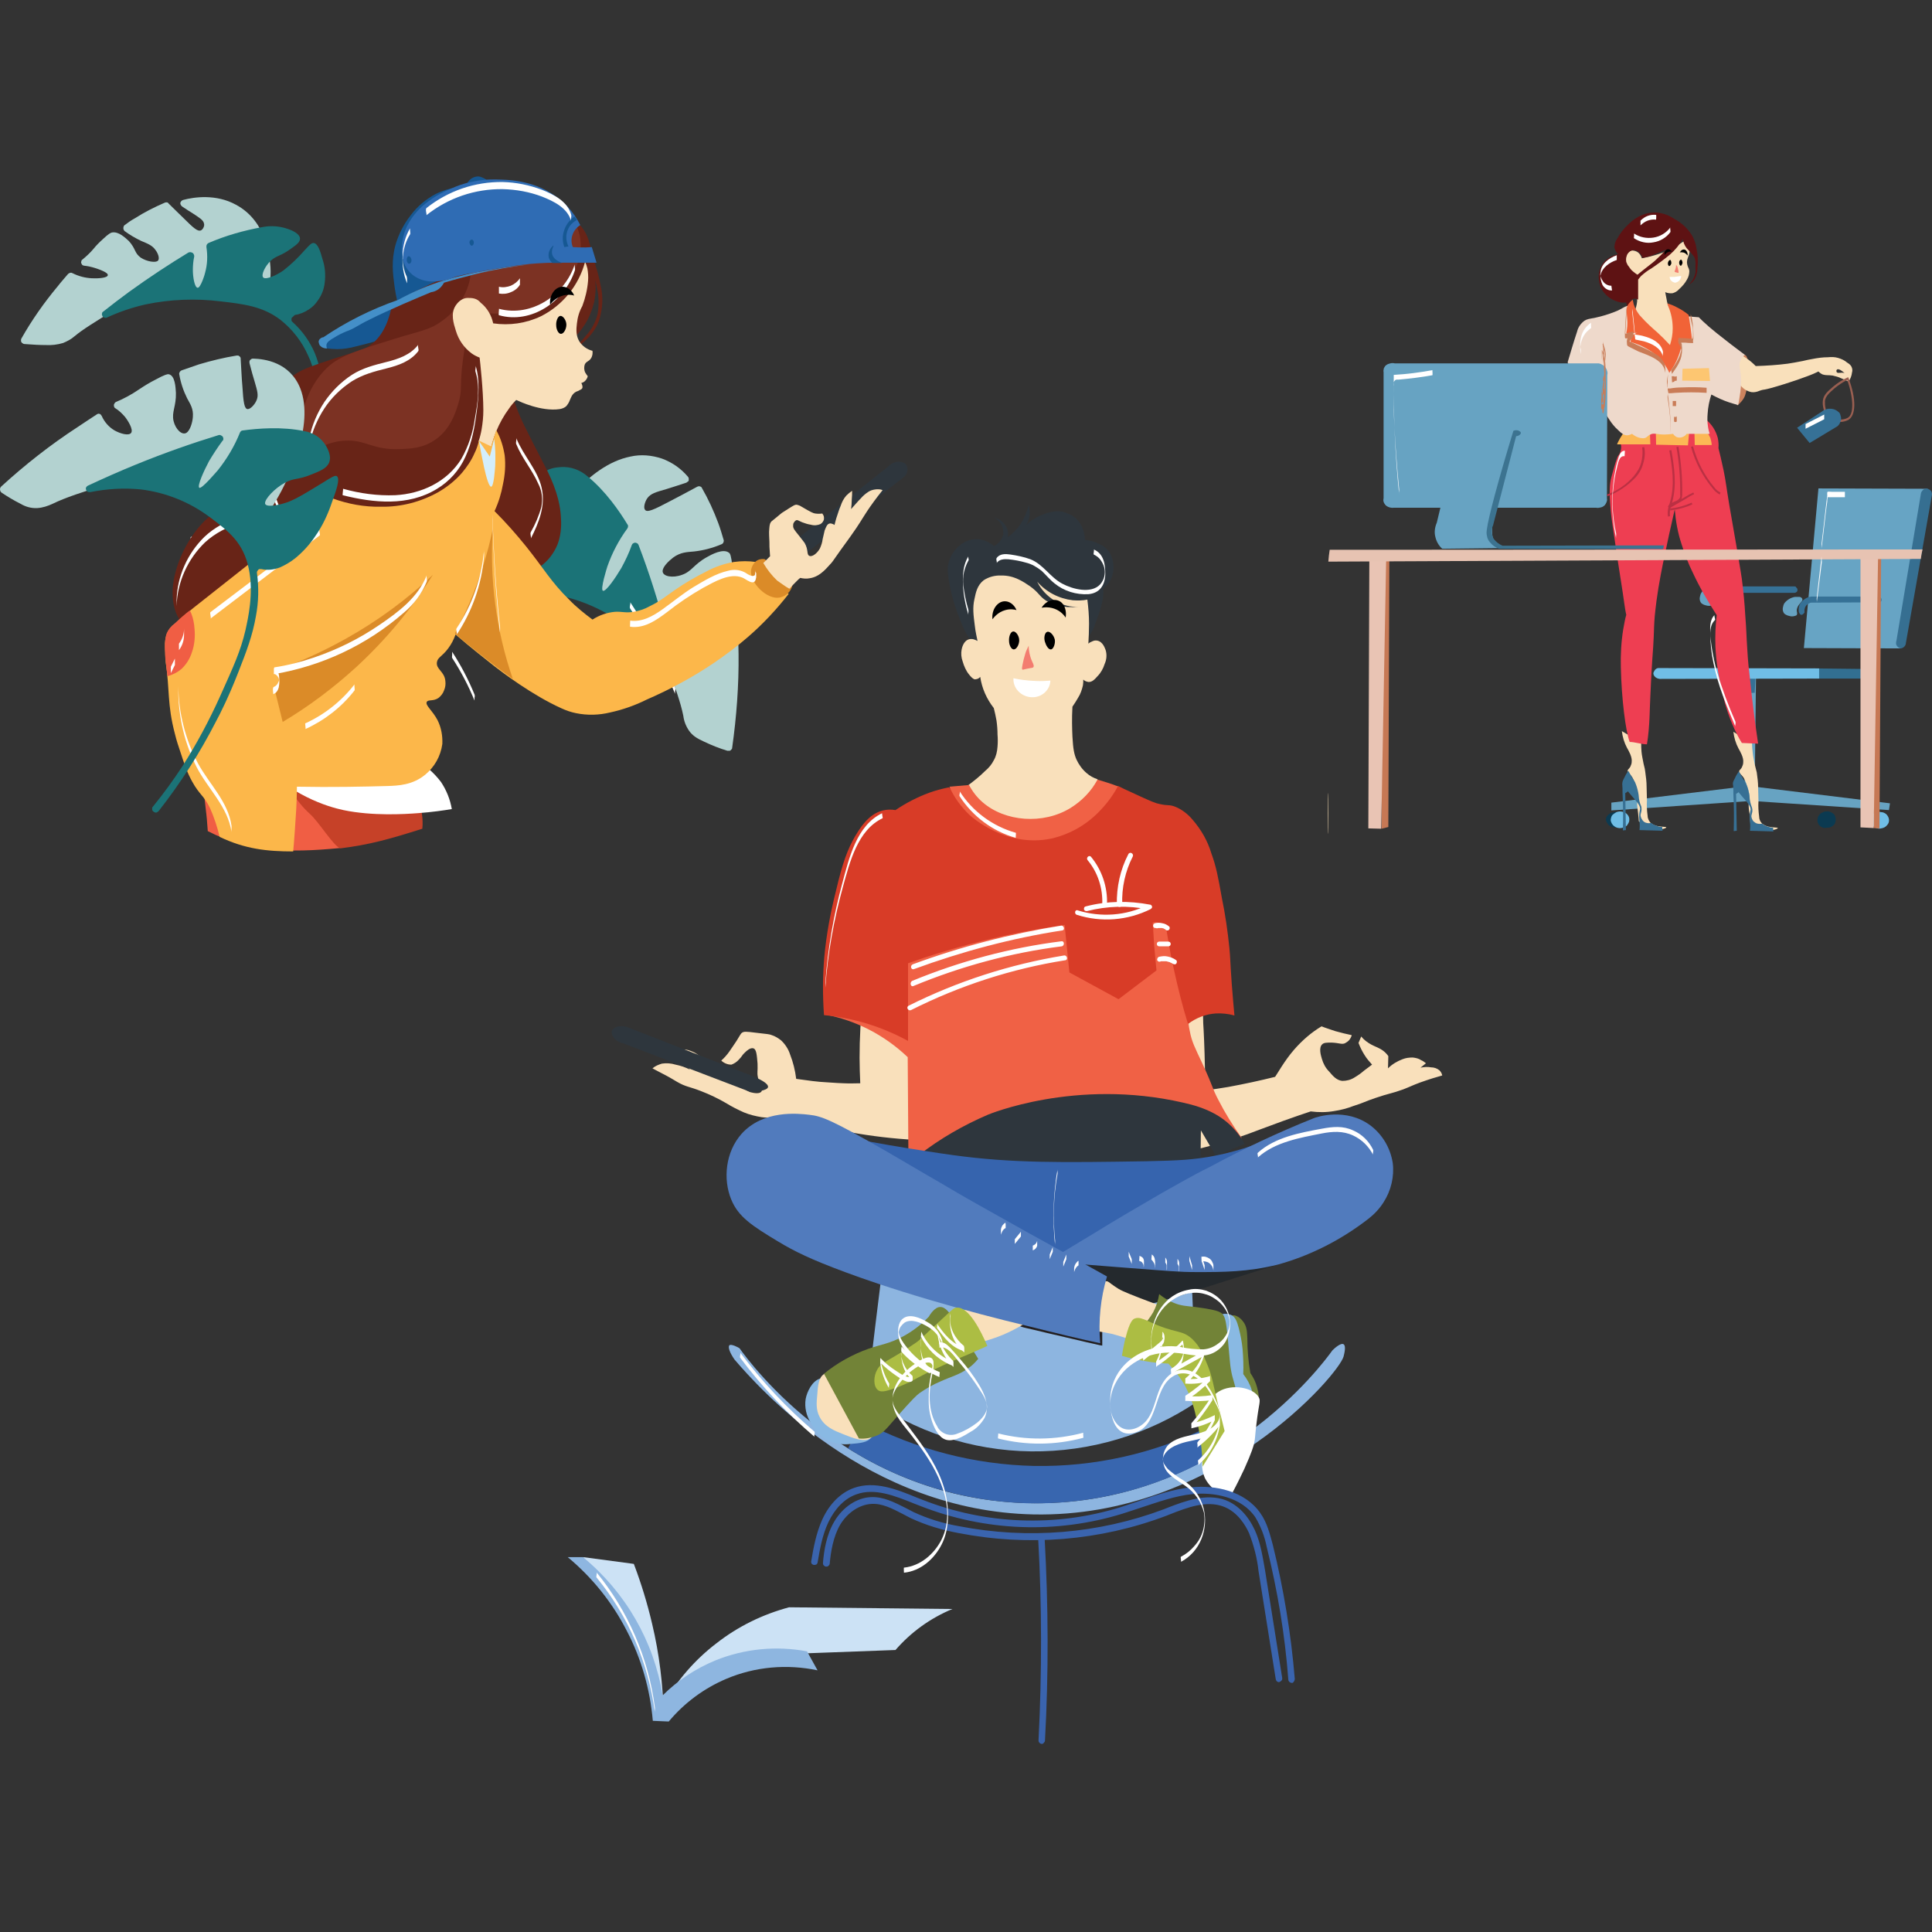 <?xml version="1.0" encoding="utf-8"?>
<!-- Generator: Adobe Illustrator 25.2.3, SVG Export Plug-In . SVG Version: 6.00 Build 0)  -->
<svg version="1.1" id="Layer_1" xmlns="http://www.w3.org/2000/svg" xmlns:xlink="http://www.w3.org/1999/xlink" x="0px" y="0px"
	 viewBox="0 0 570 570" style="enable-background:new 0 0 570 570;" xml:space="preserve">
<rect x="0" y="0" width="570" height="570" fill="#333333" stroke="none"/>
<style type="text/css">
	.st0{clip-path:url(#SVGID_2_);}
	.st1{fill:#8DB5E0;}
	.st2{fill:#3866AF;}
	.st3{fill:#728337;}
	.st4{fill:#89B9E3;}
	.st5{fill:#2E363D;}
	.st6{fill:#F9E0BB;}
	.st7{fill:#F06145;}
	.st8{fill:#3664AE;}
	.st9{fill:#24292D;}
	.st10{fill:#231F20;}
	.st11{fill:#FFFFFF;}
	.st12{fill:#CCE2F5;}
	.st13{fill:#D83C27;}
	.st14{fill:#517BBD;}
	.st15{fill:#ACBD43;}
	.st16{fill:#8EB6E0;}
	.st17{fill:#3A64AE;}
	.st18{fill:#F3DAB0;}
	.st19{fill:#67A3C2;}
	.st20{fill:#367196;}
	.st21{fill:#70BEE6;}
	.st22{fill:#67A4C4;}
	.st23{fill:#326F91;}
	.st24{fill:#0B3A51;}
	.st25{fill:#366F91;}
	.st26{fill:#EE3E52;}
	.st27{fill:#FCB855;}
	.st28{fill:#CD835E;}
	.st29{fill:#5E1213;}
	.st30{fill:#EED9CB;}
	.st31{fill:#377094;}
	.st32{fill:#FDC671;}
	.st33{fill:#995F51;}
	.st34{fill:#F16337;}
	.st35{fill:#3C7390;}
	.st36{fill:#C67854;}
	.st37{fill:#E9C4B4;}
	.st38{fill:#E7C3B2;}
	.st39{fill:#C97C57;}
	.st40{fill:#BB3043;}
	.st41{fill:#B3D2D0;}
	.st42{fill:#1B7377;}
	.st43{fill:#F05E44;}
	.st44{fill:#C64128;}
	.st45{fill:#165893;}
	.st46{fill:#682417;}
	.st47{fill:#7C3223;}
	.st48{fill:#FCB74A;}
	.st49{fill:#D4EEFB;}
	.st50{fill:#DB8B28;}
	.st51{fill:#448FC8;}
	.st52{fill:#2F6CB4;}
	.st53{fill:#F37C70;}
</style>
<g>
	<g>
		<defs>
			<rect id="SVGID_1_" width="570" height="570"/>
		</defs>
		<clipPath id="SVGID_2_">
			<use xlink:href="#SVGID_1_"  style="overflow:visible;"/>
		</clipPath>
		<g class="st0">
			<path class="st1" d="M218.2,397.8c2.8,3.9,32.8,45.4,87,45.7c54.6,0.3,85.2-41.3,87.9-45.1c0.7-0.7,2.5-2.3,3.3-1.8
				s0.2,2.8,0,3.6c-1.3,5.2-37.7,47.7-91.5,46.6c-48.9-1-81.1-37.4-88.2-45.7c-1.4-2-2-3.7-1.5-4.2S218,397.6,218.2,397.8z"/>
			<path class="st1" d="M261,368.8c-1.8,14.5-3.6,29-5.3,43.5c14.1,10.1,31.1,15.7,48.5,15.9c17.4,0.2,34.5-4.9,48.9-14.6
				c-0.6-14.2-1.2-28.5-1.8-42.7L261,368.8z"/>
			<path class="st2" d="M254.4,419.3l-4.2,8c15.7,10,33.9,15.6,52.6,16.2c18.7,0.5,37.1-4,53.4-13c0-3.1,0-6.2,0-9.4
				c-15.9,7.8-33.4,11.7-51.1,11.4C287.4,432.1,270.1,427.6,254.4,419.3L254.4,419.3z"/>
			<path class="st3" d="M363.5,388.1c1.1-0.3,2.5,0.8,3.1,1.6c1.4,1.6,1.3,3.6,1.4,5.1c0,3.5,0.3,6.9,0.9,10.3
				c0.9,1.3,1.6,2.7,2,4.3c0.5,1.8,0.7,3.7,0.5,5.6c-1.6,0-3.1-0.4-4.5-1.1C358.1,409.1,359.7,389.2,363.5,388.1z"/>
			<path class="st4" d="M360.6,387.7c1-0.2,2-0.1,2.9,0.4c0.9,0.6,1.4,1.5,2,3.8c0.5,2,0.9,4,1.1,6.1c0.2,2.5,0.3,4.9,0.2,7.4
				c1.1,1.4,2,3,2.5,4.7s0.6,3.6,0.4,5.3c-0.5,4.3-3.2,10.1-6.3,10.1c-2.6,0-4.4-4.4-6-8.3c-4.3-10.4-3.1-19.3-1.1-24.4
				C358,388.6,359.8,387.9,360.6,387.7z M242,406.7c-2.4,0.7-3.9,3.9-4.3,6c-0.4,2.5,0.2,5.1,1.6,7.2c1.1,2.2,2.9,4,5.2,5.2
				c2,0.9,4.3,1.2,6.5,0.9c2.5-0.2,5.1-0.4,6-1.9C259.6,420,248.2,404.9,242,406.7z"/>
			<path class="st5" d="M320.1,159.3c1.3,0.1,2.6,0.4,3.8,1c1.3,0.5,2.4,1.3,3.2,2.3c0.9,1.3,1.4,2.9,1.4,4.5
				c0.1,1.7-0.4,3.5-1.4,4.9c-0.4,0.6-1,1.1-1.6,1.6c0.1,1,0,1.9-0.1,2.9c-0.3,1.6-0.7,3.3-1.3,4.8c-0.9,2.5-1.3,3.8-1.5,4.2
				c-0.8,1.6-2,3.1-3.4,4.3c-5.9,5.4-8.9,8.2-13.5,9c-9.7,1.5-18.7-7.7-21.2-13c-0.3-0.7-1.1-2.4-1.8-4.4c-1.1-2.8-1.9-5.7-2.5-8.6
				c-0.6-3.6-0.9-5.4-0.1-7.5c0.4-1.3,1.1-2.4,2-3.4s2-1.8,3.2-2.3c1.3-0.5,2.7-0.7,4.1-0.4s2.8,0.9,3.8,1.9
				c0.7-0.3,1.3-0.8,1.8-1.4c0.5-0.6,0.8-1.3,1-2.1c0.1-1-0.1-2-0.6-2.9s-1.3-1.6-2.2-2c0.8,0.2,1.6,0.5,2.2,1
				c0.7,0.5,1.2,1.2,1.6,1.9c0.4,0.9,0.5,1.9,0.3,2.9c1.5-1.1,2.8-2.4,3.8-3.9c1.1-1.7,1.9-3.6,2.4-5.6c0.5,1.8,0.4,3.8-0.5,5.5
				c-0.5,0.9-1.1,1.7-1.9,2.4c1.5-2.2,3.6-3.9,6.1-4.9c1.7-0.7,4.9-2,8-0.4C318.3,152.7,320,155.9,320.1,159.3z"/>
			<path class="st6" d="M287.5,176.7c-0.6,2.6-0.3,4.8,0.1,7.9c0.2,1.9,0.6,3.4,0.8,4.5c-0.4-0.2-0.8-0.4-1.2-0.5
				c-0.4-0.1-0.9-0.1-1.3,0c-1.7,0.5-2.1,2.6-2.2,3.1c-0.2,1.1-0.1,2.3,0.3,3.4c0.4,1.4,1,2.8,1.9,3.9c1.1,1.4,1.7,1.5,1.9,1.4
				c0.3,0,0.5-0.1,0.8-0.2c0.2-0.1,0.4-0.3,0.6-0.5c0.5,3.4,1.9,6.5,4,9.2c0.3,1.2,0.6,2.5,0.8,3.7c0.2,1.4,0.3,2.8,0.3,4.1
				c0.1,1.2,0.1,2.4,0,3.6c-0.1,1.4-0.4,2.8-1.1,4c-0.6,1.2-1.5,2.3-2.6,3.2c-1.4,1.4-3,2.7-4.6,3.9c-1.9,1.5-3.6,2.8-5,3.9
				c3.9,2.4,8.1,4.3,12.6,5.6c4.9,1.4,10.4,3,17.1,1.6c3.1-0.7,9-1.9,11.8-7c0.9-1.7,1.4-3.7,1.3-5.6c-1.2-0.4-2.3-1-3.2-1.8
				c-1.3-1.1-2.3-2.5-3-4c-0.7-1.6-1-3.1-1.2-6.8c-0.1-2.3-0.2-5.3,0-8.8c0.6-0.9,1.2-1.8,1.7-2.7c0.7-1.1,1.1-2.3,1.4-3.6
				c0.1-0.6,0.1-1.1,0.1-1.7c0.4,0.4,0.9,0.6,1.5,0.7c1.1,0.1,1.9-0.8,2.7-1.7c1-1,1.7-2.3,2.1-3.6c0.6-1.3,0.7-2.8,0.3-4.1
				c-0.2-0.5-0.8-2.5-2.5-2.8c-0.5-0.1-1,0-1.4,0.2c-0.5,0.2-0.9,0.4-1.2,0.7c0.1-1.8,0.2-3.8,0.2-5.9c0-2.4-0.2-4.7-0.5-7.1
				c-1.4,0.3-2.8,0.3-4.3,0.2c-4.1-0.5-7.8-2.4-10.5-5.5c1.1,2.3,2.9,4.2,5.1,5.6c2.2,1.3,4.8,2,7.3,1.8c-4.9,0.5-7.9-0.6-9.8-1.8
				c-2.1-1.4-2-2.3-4.8-4.3c-1.8-1.2-4.6-3.2-8.4-3.1c-1.8-0.1-3.7,0.4-5.2,1.4C288.3,172.7,287.9,174.8,287.5,176.7z M355.1,296
				c-0.2,2.6-0.2,5.2,0,7.8c0.2,3.7,0.4,9.3,0.5,17.9c2.2-0.3,4.4-0.6,6.7-1c4.9-0.9,9.5-1.9,13.9-3c0.5-0.7,1.1-1.8,1.9-3
				c1.1-1.7,2.3-3.4,3.6-4.9c1.2-1.4,2.5-2.7,3.9-3.9c1.4-1.2,2.8-2.2,4.3-3.1c1.2,0.5,2.6,0.9,4,1.4c1.8,0.5,3.4,0.9,4.9,1.2
				c-0.1,0.5-0.4,1-0.7,1.4c-0.3,0.4-0.8,0.7-1.3,1c-1,0.4-1.6-0.1-3.9-0.2c-1.5,0-2.3,0-2.8,0.5c-1.1,1-0.4,3.3-0.1,4.3
				c0.4,1.4,1.1,2.7,2.1,3.7c1.2,1.4,2.2,2.6,3.9,2.8c1.3,0,2.5-0.3,3.6-1c1-0.6,1.9-1.2,2.8-2c1-0.7,1.8-1.4,2.4-1.8
				c-0.8-0.9-1.6-1.8-2.2-2.8c-0.7-1.1-1.3-2.3-1.8-3.6l0.8-1.9c0.8,1,1.9,1.8,3,2.4c1.3,0.7,2.3,0.9,3.6,1.9c0.5,0.4,1,0.9,1.4,1.5
				l-0.1,3.6c1.2-1.2,2.7-2.1,4.3-2.7c1-0.4,2-0.5,3-0.5c0.9,0.1,1.8,0.3,2.5,0.8c0.5,0.2,0.9,0.5,1.4,0.9l-1.6,1.3
				c1-0.2,2.1-0.3,3.1-0.1c0.9,0,1.8,0.3,2.5,0.9c0.4,0.4,0.7,0.9,0.8,1.5c-1.5,0.4-3.8,1.1-6.6,2.1c-2.4,0.9-2.6,1.1-4.9,2
				c-3.6,1.3-4,1.1-8.1,2.5c-3.3,1.1-3.4,1.4-6.6,2.4c-1.8,0.7-3.7,1.2-5.7,1.5c-2.3,0.4-4.6,0.4-6.9,0.1c-1.9,0.6-4.7,1.6-8.1,2.8
				c-5.5,2-9.4,3.5-10.5,3.9c-7.3,2.6-14.9,4.7-22.6,6l-75.5-4.3c-12.9-0.7-25.7-3-38-7c-2.4,0.5-4.9,0.6-7.3,0.3
				c-1.8-0.3-3.5-0.7-5.2-1.4c-1.8-0.8-3.6-1.7-5.2-2.7c-2.4-1.4-4.9-2.6-7.5-3.6c-3.6-1.4-4.4-1.2-7-2.7c-0.9-0.5-1.6-1-3.3-1.9
				s-3.1-1.6-4-2.1c0.8-0.7,1.8-1.1,2.8-1.4c1.3-0.2,2.7-0.1,4,0.3c1.5,0.3,3,0.8,4.3,1.5c-1.1-1.1-2-2.3-2.8-3.6
				c-0.5-0.7-0.9-1.4-1.2-2.1c1.1-0.3,2.3-0.4,3.4-0.1c1,0.3,2,0.7,2.8,1.3c0.9,0.6,1.8,1.3,2.5,2.1c0.9,0.9,2.3,2.1,4,3.4
				c0.3-0.4,0.7-0.6,1.2-0.8c0.4-0.2,0.9-0.2,1.4-0.2c0.9,0.2,1.1,1.1,2.1,2.7c0.7,1,2.1,3.1,4.3,3.9c1,0.3,2.7,0.6,3.3-0.1
				c0.6-0.8-0.6-1.7-1-4.3c-0.3-1.5,0-1.6-0.1-4c-0.2-2.4-0.3-4.2-1.2-4.5s-2,0.7-2.5,1.2c-0.9,0.8-0.8,1.1-1.8,2.1
				c-0.6,0.7-1.4,1.2-2.2,1.5c-0.6,0-1.1-0.1-1.6-0.3c-0.5-0.2-1-0.5-1.4-0.9c0.9-0.8,1.7-1.7,2.4-2.7c0.8-1.1,1.6-2.4,2.1-3.1
				c1.2-1.9,1.2-2.1,1.6-2.4c0.6-0.4,1.1-0.4,4.2,0c3.4,0.4,3.9,0.4,4.6,0.7c1,0.3,1.9,0.9,2.7,1.5c1.2,1.1,2.2,2.6,2.7,4.2
				c0.9,2.3,1.5,4.7,1.8,7.2c3.5,0.5,6.5,0.9,8.8,1c2.8,0.2,4.7,0.3,5.2,0.3c1.9,0.1,3.6,0,4.9,0c-0.1-2.4-0.2-4.9-0.2-7.5
				c0-5.8,0.3-11.7,1-17.5c6.9-9.9,16-18,26.6-23.8c5.6-3,20.9-11,40.2-8.5c5,0.6,13.3,1.8,21.4,7.8c5.4,4,13.7,12.4,12.8,19.7
				C355.7,290.7,355.3,292.6,355.1,296z"/>
			<path class="st7" d="M243.3,299.3c9.2,1.7,17.7,6.1,24.5,12.6l0.2,28.4l4.2,3.9l3.1-4.5l5.2,7.2c10.7-3.8,19.9-6.5,26.9-8.4
				c9-2.4,15.3-3.5,27.8-5.7c9.9-1.7,17-2.7,25.1,0.2c2.1,0.7,4.2,1.7,6.1,2.8c-2.6-3.6-4.9-7.3-6.9-11.2c-2.1-4-1.3-3.4-4.8-10.9
				c-2.1-4.5-3.1-6.3-3.7-9.6c-0.5-2.3-0.6-4.7-0.4-7c1-4.9,3.2-19.2-5.1-29.1c-12.9-15.4-40.7-8-48.9-5.8
				c-17,4.5-29.1,14.4-36.8,20.8C253.9,287.8,248.3,293.3,243.3,299.3z"/>
			<path class="st5" d="M364,333c1.3,1.4,2.4,2.9,3.2,4.5l-8.5,3.5l-4.4-7.5c0,2.8-0.1,5.5-0.1,8.3c-27.2,7.5-56,7.1-83-1.1
				c6.2-4.8,13-8.7,20.2-11.8c0,0,25.8-10.9,57.6-3.6C355.9,326.8,360.5,329.2,364,333z"/>
			<path class="st8" d="M281.2,340.8c-4.4-0.6-11.5-1.7-18.6-2.9c-6.4-1.1-11.8-2.1-15.7-2.9l64.6,43l69-44.8
				c-6.9,3.6-14.2,6.2-21.7,7.7c-6.4,1.3-11.3,1.5-20.4,1.7C312.9,343,298.7,343.2,281.2,340.8z"/>
			<path class="st9" d="M379,372.5c-3.4,1-8.5,2.6-14.8,4.6c-8.8,2.8-14.7,4.7-16.1,5.2c-7.5,2.4-19.6,5.3-39.5,7.4
				c0.7-8.9,5.3-12,6.1-20.9C337.4,371.9,356.2,369.4,379,372.5z"/>
			<path class="st10" d="M325.2,397l-0.6-0.1l-4-0.9c-3-0.7-5.2-1.2-6.4-1.5l-0.4-0.1c-3.8-0.9-6.6-1.5-8.5-2c-4.4-1-4.6-1-4.5-1.7
				c0-0.4,0.1-1.2,10.4-0.4h0.4c2.9-0.3,5.7-0.7,8.6-1.3c1.5-0.3,2.9-0.7,4.4-1.1l0.6-0.2V397z M303.4,391l2,0.5
				c2,0.4,4.7,1.1,8.5,2l0.4,0.1c1.2,0.3,3.4,0.8,6.4,1.5l3.4,0.8l-0.1-6.8c-1.2,0.4-2.5,0.7-3.8,1c-2.5,0.5-4.8,0.9-6.6,1.1
				c0,0.5-0.5,0.5-1.5,0.5c-2.1,0-2.5,0-2.6-0.4C307.6,391,305.1,391,303.4,391z"/>
			<path class="st6" d="M326.4,378c0.7,0,0.9,0.5,2.6,1.6c1.4,1,2.5,1.5,7.4,3.4c3.2,1.2,6,2.3,8.3,3.1c-1.9,3.9-3.7,7.8-5.6,11.7
				c-3.5-1.9-7.3-3.3-11.2-4.3c-2.8-0.6-5.6-1-8.5-1.1C322.4,380.5,324.7,377.9,326.4,378z M289,383.4c-2.7,1.2-4.9,3.2-6.3,5.8
				l4.3,7.4c2.5-0.6,5-1.3,7.4-2.2c4-1.5,7.7-3.6,11.2-6.1C301,383.2,294.3,381.2,289,383.4z M243.1,405.4c-1.6,1-1.8,3.5-2,6.3
				c-0.2,2.1-0.4,4.2,0.7,6.3c1.5,3,4.4,4.1,6.9,5.1c3,1.2,6.4,2.6,8.3,1.1c2.6-2.1,1-8.9-2.2-13.2
				C251.6,406.9,245.8,403.6,243.1,405.4z"/>
			<path class="st3" d="M340.2,387.2c0.9-1.7,1.5-3.5,1.8-5.4c1.7,1.4,3.7,2.5,5.8,3.1c2.3,0.6,3.3,0.4,7.6,1.1
				c2.9,0.5,4.3,0.8,5.2,1.6c1,1,1.2,3,1.6,6.9c0.7,7.5,0.7,7.9,0.9,9.2c0.6,3.7,1.2,4,1.6,7c0.3,2.5,0.2,5.1-0.2,7.6
				c-2.5,0.7-4.8,2.1-6.5,4c-3,3.5-3,8.1-3.2,8.1s1.6-6.7,0.3-14.1c-0.8-4-2.3-7.8-4.5-11.2c-3.4-5.6-8-10.3-13.5-13.9
				C338.3,390.1,339.3,388.7,340.2,387.2z"/>
			<path class="st11" d="M354.9,429.6c-0.5,2.2-0.3,4.5,0.6,6.5c0.5,1,1.2,1.9,2,2.7c1.7,1.4,3.9,2,6,1.8c1.5-2.8,2.7-5.3,3.6-7.2
				c2.3-5.1,2.8-7,2.9-7.6c0.4-1.8,0.2-1.8,0.7-5.8c0.7-6,1.3-6.6,0.7-7.7c-1.5-2.9-8-4.2-11.9-1.7
				C356.3,412.5,357.5,415.3,354.9,429.6z"/>
			<path class="st5" d="M185,303l35.3,13.8c0.9,0.3,6.5,2.4,6.3,3.9c-0.2,1.1-3.6,1.4-5.1,1.5l-37.7-14.4c-2.4-0.5-3.6-2.5-3.3-3.6
				C180.9,303.1,182.8,302.3,185,303z"/>
			<path class="st12" d="M232.8,474.2l48.2,0.5c-6.5,2.7-12.2,6.8-16.8,12.1l-29.6,1.1c-7.1-0.2-14.2,0.9-20.9,3.5
				c-6.7,2.5-12.7,6.4-17.9,11.3c4-7,9.3-13.1,15.6-17.9C217.8,479.8,225,476.3,232.8,474.2L232.8,474.2z M187,461.4l-15-2
				c3.2,3.8,6.1,7.7,8.8,11.9c4.8,7.7,8.7,15.9,11.6,24.4c1.6,4.2,2.7,7.8,3.4,10.3c-0.2-9.1-1.3-18.1-3.4-26.9
				C191,473.1,189.2,467.2,187,461.4z"/>
			<path class="st13" d="M329.9,231.9c1,0.5,2.4,1.2,4,1.9c6,2.8,7.1,3.2,8.2,3.4c2.6,0.6,2.8,0.1,4.6,0.8c2,0.8,3.8,2.2,5.2,3.9
				c2.5,2.9,4.4,6.2,5.5,9.9c1.4,3.8,2,7,3.1,13.2c1,4.8,1.7,9.7,2.2,14.6c0.3,3,0.2,3.6,0.7,10.6c0.3,4,0.6,7.2,0.8,9.4
				c-1.8-0.5-3.7-0.7-5.5-0.6c-3,0.2-5.8,1.3-8.2,3.1c-1.6-5.1-3-10.7-4.3-16.7c-0.9-3.9-1.5-7.7-2.1-11.3c-0.5-0.8-1.2-1.5-2.1-1.8
				c-0.6-0.2-1.3-0.3-1.9-0.1c0.1,2.1,0.3,4.3,0.4,6.6c0.2,2.6,0.5,5.1,0.7,7.5l-11.2,8.5l-14.5-7.9l-1.4-14
				c-6.6,0.9-13.8,2.2-21.4,4c-8.4,2-16.7,4.4-24.8,7.3v22.9c-7.7-4.2-16.1-6.8-24.8-7.6c-0.4-5.7-0.4-11.5,0.1-17.2
				c0.6-6.5,1.8-13,3.4-19.3c2-8.6,3.5-12.5,5.7-16.3c2.6-4.5,5.1-6.8,8.2-7.6c1.2-0.3,2.5-0.3,3.7-0.1c3.1-2.1,6.4-3.8,9.9-5.1
				c1.9-0.7,3.9-1.2,5.8-1.6c1.6,1.1,4,2.9,7,4.9c6.3,4.3,9.4,6.5,10.8,7c6,2.4,15.9,2.9,20.6-2.1c2.6-2.8,2.7-6.4,6.9-8.7
				C326.8,232.4,328.3,232,329.9,231.9z"/>
			<path class="st7" d="M323.8,230c1,0.3,1.9,0.6,2.9,0.9s2.1,0.7,3.1,1.1c-1.4,2.6-3.1,4.9-5.1,7c-3.9,4.2-8.9,7.1-14.5,8.4
				c-13.4,2.8-23.5-6.4-24.1-6.9c-2.5-2.4-4.6-5.2-6-8.4l5.8-0.5c1,1.9,2.3,3.6,3.9,5c6.7,5.9,18,6.7,26,1.8
				C319.2,236.3,322,233.4,323.8,230z"/>
			<path class="st14" d="M261.9,339.9c-16.7-9.6-19.5-10.6-23.1-11c-3.4-0.4-13.6-1.5-20,5.6c-4.8,5.4-5.5,13.4-3.1,19.3
				c2.1,5.2,6.1,7.8,13.9,12.5c4.8,2.9,9.7,5.3,19.7,9c5.1,1.9,13.1,4.7,25.3,8.3c10.9,3.2,19.4,5.4,28.5,7.6
				c8.8,2.2,16.2,4,21.5,5.1c-0.6-6.6,0.1-13.3,2-19.7c-9.5-5.3-17.6-9.8-23.8-13.2c-12.5-7-18.8-10.5-25.3-14.4
				C271.2,345.4,269,344,261.9,339.9z"/>
			<path class="st14" d="M342.4,352.2c-7.4,4.3-13.4,7.8-19.7,11.7c-5.5,3.3-10.1,6.1-13.7,8.3c4.9,0.4,12.9,1,22.9,1.8
				c13,1,15.9,1.3,21.1,1.3c8,0,15,0,24-2.2c9.7-2.7,18.7-7.3,26.7-13.5c1.8-1.4,3.3-3,4.5-4.9c2.2-3.4,3.2-7.6,2.7-11.6
				c-0.7-4.4-3-8.3-6.5-11c-7.3-5.5-16.1-2.5-16.8-2.2c-10.5,4.2-20.7,9-30.7,14.4C351.8,346.8,346.7,349.8,342.4,352.2z"/>
			<path class="st3" d="M281.2,389c-1-1.6-2.2-3.4-3.8-3.4c-1.6,0-3,2.2-3.4,2.9c-2.2,2.3-4.8,4.3-7.6,5.8
				c-3.9,2.1-6.6,2.4-10.1,3.6c-4.8,1.7-9.3,4.2-13.2,7.4l10.3,19.1c1.8,0.2,3.7-0.2,5.4-0.9c1.8-0.8,2.6-1.8,5.1-4.7
				c5.8-6.6,6.6-7.2,7.4-7.8c1.9-1.3,3.9-2.5,6.1-3.4c3.5-1.6,5.4-1.9,8.1-3.8c1.2-0.8,2.2-1.8,3.1-2.9
				C286.5,397.4,284,393.4,281.2,389z"/>
			<path class="st15" d="M334.8,389c-0.6,0.2-1.5,0.9-2.7,5.6c-0.5,1.8-0.8,3.6-1.1,5.4c2.3,0.7,4.6,1.2,7,1.6
				c2.2,0.4,4.5,0.6,6.7,0.7c1.7,1.8,3.2,3.7,4.5,5.8c1.7,3,2.9,6.3,3.6,9.6c1.2,4.9,1.9,9.9,2,15l6.5-10.5c-0.4-1.6-1-4.1-1.8-7.2
				c-1.7-7.1-1.9-8.9-3.1-11.9c-1.5-3.8-2.4-5.8-4.5-7.9c-3.4-3.2-4.8-1.4-13.5-5.6C337.3,389.2,336,388.5,334.8,389z M278.1,389
				c3.1-2.9,3.4-3.2,4.1-3.2c3.6-0.4,7.2,6.9,9.1,11.3c-1,0.4-2.6,1.2-4.5,2c-4.6,2-5.3,2.2-8.3,3.6c-1.7,0.8-4.2,1.9-7.4,3.6
				c-1.9,1.1-4,2.1-6.1,2.9c-3.1,1.1-4.9,1.8-6,0.9c-1.4-1.1-1.3-4.1-0.2-6c0.8-1.5,2-2.1,4.9-3.8c2.4-1.4,4.7-2.9,7-4.5
				C271.8,394.9,272,394.6,278.1,389z"/>
			<path class="st16" d="M167.5,459.4h4.5c12.5,10.3,20.9,24.8,23.5,40.8c4.4-4.4,9.7-7.9,15.5-10.3c8.6-3.5,18-4.4,27.1-2.7
				l3.1,5.6c-9-1.9-18.4-1.1-26.9,2.5c-6.6,2.8-12.4,7.1-17,12.6l-4.7-0.2c-0.8-9.3-3.4-18.4-7.7-26.6
				C180.6,472.7,174.7,465.4,167.5,459.4L167.5,459.4z"/>
			<path class="st17" d="M377.4,496.3c-0.2,0-0.5-0.1-0.6-0.2c-0.2-0.1-0.3-0.4-0.4-0.6l-5.1-32c-0.4-3.8-1.4-7.6-2.8-11.2
				c-1-2.2-3.3-6.2-7.5-7.8c-5-1.9-10.6,0.2-15.9,2.3l-1,0.4c-19.6,7.4-40.8,9.1-61.3,5.1c-4.9-0.9-9.6-2.3-14.1-4.4
				c-0.8-0.4-1.5-0.8-2.3-1.2c-3.1-1.6-6.1-3.2-9.3-3c-3.5,0.2-7,2.5-9.2,6.1c-2.1,3.6-2.8,8.1-3.1,11.5c0,0.3-0.2,0.5-0.4,0.7
				s-0.5,0.2-0.7,0.2c-0.3,0-0.5-0.2-0.7-0.4c-0.2-0.2-0.2-0.5-0.2-0.7c0.3-3.6,1-8.3,3.4-12.3c2.5-4.2,6.6-6.9,10.7-7.1
				c3.7-0.2,7.1,1.6,10.3,3.2c0.8,0.4,1.5,0.8,2.3,1.2c4.3,2,8.9,3.4,13.6,4.2c20.1,3.9,41,2.2,60.2-5l1-0.4
				c5.4-2.1,11.6-4.4,17.3-2.3c3.6,1.4,6.6,4.5,8.6,8.8c1.7,3.7,2.3,7.8,3,11.7l5.1,32c0,0.3,0,0.5-0.2,0.7s-0.4,0.4-0.6,0.4
				L377.4,496.3z"/>
			<path class="st17" d="M381.1,496.5c-0.2,0-0.5-0.1-0.7-0.3c-0.2-0.2-0.3-0.4-0.3-0.6c-1-13.3-3.2-26.4-6.4-39.3
				c-0.6-3-1.7-5.9-3.3-8.6c-4.1-6.1-12.3-7.5-18.5-6.9c-5.1,0.5-10.1,2.3-15,3.9c-1.9,0.6-3.8,1.3-5.8,1.9
				c-19.5,6-40.5,5.2-59.6-2.3l-1.8-0.7c-5.7-2.3-11.7-4.7-17.1-2.7c-3.4,1.2-6.3,4.2-8.2,8.2c-1.8,3.8-2.5,7.9-3.2,12
				c-0.1,0.2-0.2,0.4-0.4,0.5s-0.4,0.1-0.7,0.1c-0.2,0-0.4-0.2-0.6-0.3c-0.1-0.2-0.2-0.4-0.2-0.6c0.7-4.2,1.5-8.5,3.3-12.5
				c2.1-4.6,5.4-7.9,9.3-9.3c6.1-2.2,12.7,0.4,18.5,2.8l1.8,0.7c18.6,7.3,39.2,8.1,58.3,2.2c1.9-0.6,3.9-1.3,5.7-1.9
				c4.9-1.7,10-3.5,15.4-4c6.8-0.7,15.7,1,20.3,7.7c1.9,2.7,2.7,5.9,3.6,9.2c3.2,13,5.4,26.3,6.5,39.6c0,0.3-0.1,0.5-0.2,0.7
				C381.6,496.4,381.3,496.6,381.1,496.5L381.1,496.5z"/>
			<path class="st17" d="M307.4,514.5L307.4,514.5c-0.3,0-0.5-0.1-0.7-0.3s-0.3-0.4-0.3-0.7c1-19.8,1-39.7-0.1-59.5
				c0-0.2,0.1-0.4,0.3-0.6c0.2-0.2,0.4-0.2,0.6-0.3c0.2,0,0.5,0.1,0.6,0.2c0.2,0.1,0.3,0.3,0.4,0.5c1.1,19.9,1.2,39.8,0.1,59.7
				c0,0.2-0.1,0.5-0.3,0.6C307.9,514.4,307.6,514.5,307.4,514.5z"/>
			<path class="st11" d="M269.7,285.9c14.2-5.2,28.8-9.1,43.7-11.4c0.9-0.1,0.5-1.6-0.4-1.4c-14.9,2.4-29.6,6.2-43.7,11.4
				C268.4,284.9,268.8,286.3,269.7,285.9z M341.3,273.9l0.4-0.1c0.1,0,0,0,0,0h0.9c0,0-0.1,0,0,0h0.2c0.1,0,0.3,0.1,0.4,0.1h0.1
				l0.1,0.1c0.1,0.1,0.3,0.1,0.4,0.2l0.1,0.1c0,0,0.1,0.1,0,0l0.1,0.1c0.1,0.1,0.3,0.1,0.5,0.1s0.3-0.1,0.4-0.2s0.2-0.3,0.2-0.4
				c0-0.2,0-0.3-0.1-0.5c-0.6-0.5-1.3-0.9-2-1c-0.8-0.2-1.5-0.2-2.3,0c-0.2,0.1-0.3,0.2-0.4,0.3c-0.1,0.2-0.1,0.4-0.1,0.6
				c0.1,0.2,0.2,0.3,0.3,0.4s0.4,0.1,0.6,0.1L341.3,273.9z M342,279.2h2.7c0.2,0,0.4-0.1,0.5-0.2s0.2-0.3,0.2-0.5s-0.1-0.4-0.2-0.5
				s-0.3-0.2-0.5-0.2H342c-0.2,0-0.4,0.1-0.5,0.2s-0.2,0.3-0.2,0.5s0.1,0.4,0.2,0.5S341.8,279.2,342,279.2z M342.2,283.7
				c0.1,0,0.2,0,0.3-0.1h0.1c-0.1,0-0.1,0,0,0h0.5c0.2,0,0.4,0,0.6,0h0.4c0.4,0.1,0.7,0.2,1.1,0.3l0.1,0.1l0.3,0.1
				c0.2,0.1,0.3,0.2,0.5,0.3c0.2,0.1,0.4,0.1,0.6,0.1s0.3-0.2,0.4-0.3s0.1-0.4,0.1-0.6s-0.2-0.3-0.3-0.4c-0.7-0.5-1.5-0.8-2.4-1
				s-1.7-0.1-2.6,0.1c-0.2,0.1-0.3,0.2-0.4,0.4c-0.1,0.2-0.1,0.4-0.1,0.5c0,0.2,0.2,0.3,0.3,0.4S342,283.8,342.2,283.7L342.2,283.7z
				 M269.5,290.9c14-5.8,28.7-9.8,43.7-11.7c0.9-0.1,0.9-1.6,0-1.5c-15.2,1.9-30,5.9-44.1,11.7C268.3,289.9,268.7,291.3,269.5,290.9
				z M268.8,298c14.3-7.2,29.7-12.2,45.5-14.7c0.9-0.1,0.5-1.6-0.4-1.4c-15.9,2.6-31.4,7.6-45.8,14.8
				C267.2,297.2,268,298.4,268.8,298z M317.7,269.9c7.2,2.3,15,1.7,21.8-1.7c0.1-0.1,0.2-0.2,0.3-0.3c0.1-0.1,0.1-0.3,0.1-0.4
				s-0.1-0.3-0.2-0.4s-0.2-0.2-0.4-0.2c-6.3-1.2-12.7-1.1-18.9,0.5c-0.1,0-0.2,0.1-0.3,0.1c-0.1,0.1-0.1,0.1-0.2,0.2
				c-0.1,0.2-0.1,0.4-0.1,0.6c0.1,0.2,0.2,0.3,0.3,0.4c0.2,0.1,0.4,0.1,0.6,0.1c5.9-1.5,12.1-1.7,18.1-0.5l-0.2-1.3
				c-6.4,3.2-13.8,3.7-20.6,1.6C317.2,268.2,316.8,269.6,317.7,269.9z"/>
			<path class="st11" d="M326.6,266.8c0.2-5.1-1.5-10.1-4.7-14c-0.6-0.7-1.6,0.3-1,1c3,3.6,4.5,8.3,4.3,13
				C325.1,267.8,326.6,267.8,326.6,266.8L326.6,266.8z M331.1,266.8c-0.2-4.9,0.9-9.8,3.1-14.1c0.4-0.8-0.8-1.6-1.3-0.7
				c-2.4,4.6-3.5,9.7-3.4,14.9C329.6,267.8,331.1,267.8,331.1,266.8z"/>
			<path class="st11" d="M280.4,387.5c-0.6,4.3,0.5,8.7,4.1,11.5v-1.5c-3.6-0.9-6-4-8-6.9c0.1,0.2,0,0.9,0,1.1
				c0,2.2,0.4,4.3,1.2,6.3c0.8,2,2,3.8,3.6,5.3v-1.5c-4.2-1.6-7.6-4.8-9.5-8.9c-0.3,4.1-0.7,9.3,2.7,12.3v-1.5
				c-2.9-1.5-5.6-3.4-7.9-5.8c-0.2-0.2-0.4-0.4-0.6-0.6c0,0.2-0.1,0.5-0.1,0.7s0,0.6,0,0.8c-0.1,3.3,0.8,6.3,3.3,8.4V406
				c-1.3,1-3.8-0.9-4.9-1.6c-1.7-1.1-3.2-2.3-4.6-3.8c0.2,0.2,0,1.2,0,1.5c0.3,2.6,1.2,5.2,2.6,7.5c-0.2-0.4,0.2-1.1,0-1.5
				c-1.4-2.3-2.2-4.8-2.6-7.5v1.4c1.4,1.4,3,2.7,4.6,3.8c1.1,0.7,3.6,2.7,4.9,1.6c0.1-0.5,0.1-1,0-1.5c-1.1-0.9-2-2.1-2.6-3.5
				c-0.3-0.6-0.5-1.3-0.6-1.9c-0.1-0.3-0.3-1.3-0.1-1.5c0-0.3,0.1-0.3,0.3,0.1l0.4,0.4c2.2,2.3,4.9,4.2,7.7,5.7
				c-0.2-0.1,0.2-1.3,0-1.5c-1.4-1.3-2.2-2.9-2.5-4.8c-0.2-1.1-0.3-2.2-0.2-3.3c0-0.3-0.1-1.1,0.2-1.1c0.2,0.4,0.4,0.8,0.6,1.1
				c2,3.4,5.1,6,8.8,7.4c-0.2-0.1,0.2-1.3,0-1.5c-3-2.9-4.7-6.8-4.8-10.9v1.1c2.1,2.9,4.4,6,8,6.9c-0.1,0,0.1-1.4,0-1.5
				c-2.5-2-4.5-5.4-4-8.6C280.5,388.4,280.4,387.9,280.4,387.5L280.4,387.5z M337.2,401.5l3.4-2.8c0.9-0.8,2.5-1.6,2.8-2.8
				c0.3-0.9,0.3-2.5-0.5-3c0.1,0.5,0.1,1,0,1.4c0,2.6-0.6,5.1-1.8,7.4c-0.1,0.2,0.2,1.3,0,1.5c1.6-1,3-2.1,4.4-3.3
				c0.7-0.6,1.4-1.3,2.1-2c0.3-0.4,0.6-0.7,0.9-0.9l0.3-0.3c0.1,0.2,0.2,0.4,0.2,0.6c0.8,2.6-1.3,5.4-3.5,6.5v1.5l9.7-5.3v-1.5
				c-0.9,3.2-2.9,6.1-5.5,8.2c0,0.5,0,1,0,1.5c2.5,0.2,4.9-0.1,7.3-0.8v-1.5c-2.2,2.2-4.7,4.2-7.3,5.9c0,0.5,0,1,0,1.5
				c2.7,0.2,5.4,0.1,8-0.2v-1.5c-1.8,2.9-3.9,5.7-6.2,8.3c-0.1,0.1,0.1,1.4,0,1.5c2.4-0.5,4.7-1.3,6.9-2.5v-1.5
				c-1.3,2.9-3,5.7-5.1,8.1c-0.2,0.2,0.2,1.3,0,1.5c2.5-1.9,4.7-4.1,6.6-6.6v-1.5c-0.7,4.6-2.9,8.8-6.4,11.9c-0.2,0.2,0.2,1.2,0,1.5
				c3.5-3.1,5.7-7.3,6.4-11.8c0-0.3-0.2-1.2,0-1.5c-1.8,2.5-4.1,4.8-6.6,6.6v1.5c2.1-2.4,3.8-5.2,5.1-8.1c0.1-0.2-0.2-1.4,0-1.5
				c-2.2,1.1-4.5,2-6.9,2.4v1.5c2.3-2.6,4.4-5.4,6.2-8.3c0.1-0.1-0.1-1.5,0-1.5c-2.6,0.4-5.3,0.5-8,0.3v1.5c2.6-1.7,5.1-3.7,7.3-5.9
				c0.1-0.2-0.1-1.4,0-1.5c-2.4,0.7-4.8,1-7.3,0.8v1.5c2.6-2.1,4.5-4.9,5.5-8.2c0.1-0.2-0.1-1.4,0-1.5l-9.7,5.4
				c-0.2,0.1,0.2,1.4,0,1.5c3-1.5,3.8-4.5,3.8-7.6c0-0.6-0.1-1.2-0.2-1.8c0-0.1-0.1-0.6-0.2-0.6s-0.5,0.6-0.6,0.6
				c-0.4,0.4-0.8,0.9-1.3,1.2c-1.8,1.7-3.8,3.3-5.9,4.6v1.5c1.5-3.2,2.1-6.7,1.8-10.3v1.4c0.2,0.1,0.3,0.3,0.4,0.5s0.2,0.4,0.1,0.6
				v-1.4c-0.2,1.3-1.6,2.1-2.5,2.9l-3.7,3.1C337,400.3,337.5,401.4,337.2,401.5L337.2,401.5z"/>
			<path class="st11" d="M278,395.5c-0.4-1.2-0.9-2.3-1.7-3.2c-0.8-1-1.7-1.7-2.8-2.3c-2-1.2-5.2-2.6-7.2-0.9
				c-1.4,1.2-1.5,3.5-1.2,5.3c0.4,2.7,2.6,5,4.4,6.8c2.2,2.2,4.8,3.9,7.7,5.1c-0.2-0.1,0.2-1.4,0-1.5c-4.6-1.9-8.5-5.2-11.1-9.3
				c-0.3-0.5-0.6-1.1-0.8-1.7c-0.1-0.3-0.1-0.5-0.2-0.8c-0.2-0.6,0.1,0.1,0,0.1c0-0.1,0.1-0.3,0.1-0.4c0.1-0.5,0.3-1,0.6-1.4
				c0.3-0.4,0.7-0.8,1.1-1.1c2-1.2,4.7,0,6.6,1.1c1.1,0.6,2.1,1.4,2.9,2.4s1.4,2.1,1.8,3.3C277.9,396.5,278.1,396,278,395.5z"/>
			<path class="st11" d="M277.1,397.6c2.4-0.7,4.5,2.6,5.8,4.2c1.8,2.1,3.5,4.3,5,6.5c1.2,1.9,3.2,4.3,3.3,6.6
				c0.1,1.9-1.6,3.8-3,4.9c-1.7,1.3-3.6,2.4-5.6,3.1c-1.1,0.5-2.3,0.6-3.5,0.2c-1.1-0.4-2.1-1.2-2.6-2.3c-2.9-4.7-2.5-10.5-1.4-15.6
				c0.3-1.1,0.4-2.3,0.3-3.5c-0.5-2.6-4-0.4-5.1,0.4c-3.6,2.4-7,6.2-7,10.8s3.6,7.8,6.1,11.2c3.2,4.2,6.3,8.6,8.2,13.6
				c2.1,5.4,2.8,11.4,0.1,16.7c-2.2,4.2-6.2,7.6-11,8.1c-0.1,0,0,1.5,0,1.5c4.9-0.5,8.9-4,11.1-8.3c2-3.9,2.2-8.5,1.6-12.7
				c-0.8-5.9-3.6-11.2-6.9-16c-1.7-2.5-3.5-4.8-5.3-7.2c-1.4-1.9-3.9-4.4-3.9-7c0-1.6,1.2-3.4,2.1-4.7c0.9-1.2,2-2.3,3.1-3.3
				c1.1-0.9,6.5-5,6.7-1.3v-1.4c-0.2,2.4-0.9,4.7-1.1,7c-0.1,1.5-0.1,2.9-0.1,4.4c0,2.4,0.5,4.8,1.4,7c0.8,1.9,2.1,4.2,4.4,4.4
				c2.3,0.2,4.8-1.4,6.6-2.5c1.7-0.9,3.1-2.4,4.1-4.1c1.6-3.4,0-7.1-1.8-10c-1.6-2.6-3.4-5-5.4-7.3c-1-1.2-2-2.3-3-3.4
				c-0.9-0.9-2-1.9-3.3-1.5C277,396.1,277.3,397.5,277.1,397.6L277.1,397.6z M339.8,397.6c-1-7.1,3.5-14.6,10.8-16
				c1.6-0.3,3.3-0.3,4.9,0.2c1.6,0.4,3,1.3,4.3,2.4c2.3,2.2,3.8,5.4,2.5,8.5c-0.6,1.5-1.6,2.8-2.9,3.7c-1.3,1-2.8,1.6-4.4,1.7
				c-2.2,0-4.5-0.2-6.7-0.7c-1.8-0.3-3.6-0.3-5.4-0.1c-7,0.8-13.4,5.4-15,12.5c-1,4.4-0.3,14.5,6.4,13c7.8-1.7,5.7-12.9,11.7-16.7
				c3.2-2.1,7-0.3,9.3,2.4c1.2,1.5,2.2,3.2,3.1,5c0.8,1.6,2,3.5,1.2,5.3c-1.2,2.8-4.6,3.8-7.2,4.4s-6,1.1-8,3.4
				c-0.6,0.8-1.1,1.8-1.2,2.8c-0.2,1-0.1,2,0.2,3c0.8,2.8,4,4.3,6.2,5.9c2.8,1.9,4.8,4.7,5.6,8c0.3,1.7,0.2,3.5-0.3,5.3
				s-1.4,3.3-2.6,4.6c-1.1,1.3-2.4,2.3-3.9,3.1c-0.2,0.1,0.2,1.4,0,1.5c5.7-3,8.2-9.7,6.7-15.8c-0.9-3.5-3.1-6.5-6.2-8.4
				c-1.4-0.8-2.7-1.8-3.9-2.8c-0.5-0.4-0.9-0.9-1.3-1.5c-0.2-0.3-0.4-0.6-0.5-1c0-0.1-0.1-0.3-0.1-0.4s0-0.7-0.1-0.2
				c0.5-3.2,4.2-4.6,7-5.3c2.9-0.7,6.3-1,8.5-3.3c1.8-1.9,1.7-5.1,0.8-7.5c-0.8-2-1.7-3.9-2.9-5.6c-1-1.7-2.5-3.1-4.2-4.1
				c-3.7-1.9-7.2-0.2-9.2,3.2c-2,3.3-2.2,7.6-4.6,10.8c-2,2.6-6.1,4.2-8.7,1.4c-2.6-2.8-2.6-7.2-1.3-10.6c2.7-7.3,10.5-11.1,18-10.6
				c4.1,0.2,8.4,2,12.2-0.3c1.3-0.8,2.4-1.9,3.1-3.2c0.7-1.3,1.1-2.8,1.2-4.3c0.2-2.8-0.8-5.6-2.7-7.7c-1.2-1.3-2.7-2.2-4.3-2.8
				c-1.7-0.5-3.4-0.7-5.1-0.3c-7.4,1.3-11.2,8.2-11.2,15.2c0,1.2,0.1,2.5,0.2,3.7c-0.1-0.5,0.1-1,0-1.5V397.6z M260.3,239.9
				c-7.6,3.6-9.8,13.3-11.8,20.7c-2.6,9.6-4.3,19.4-5,29.4v1.4c0.7-10.1,2.5-20,5.2-29.8c2-7.2,4.3-16.7,11.7-20.2
				C260.5,241.2,260.1,239.9,260.3,239.9L260.3,239.9z M283.1,234.9c3.9,6,9.8,10.4,16.6,12.3c-0.1,0,0.1-1.4,0-1.5
				c-6.8-1.9-12.8-6.3-16.6-12.3C283.4,233.8,282.9,234.5,283.1,234.9z M294,166.2c0.7-1.2,2.2-1.3,3.5-1.2c1.8,0.2,3.5,0.5,5.2,1
				c1.7,0.4,3.2,1.3,4.6,2.4c1.3,1.2,2.4,2.6,3.8,3.7c2.8,2.3,6.4,3.4,10,3.2c3.4-0.3,4.9-2.7,5-5.9c0-2.8-0.4-6-3.4-7.3
				c0.2,0.1-0.2,1.4,0,1.5c0.8,0.4,1.5,0.9,2,1.6c0.5,0.7,0.9,1.5,1.1,2.3s0.2,1.7,0,2.6c-0.2,0.8-0.6,1.6-1.2,2.3
				c-2.7,2.9-8.2,1.4-11.2-0.2c-3.6-1.9-5.6-5.7-9.4-7.2c-1.9-0.7-3.9-1.1-5.9-1.4c-1.4-0.2-3.2-0.3-4.1,1.1
				C293.8,165.2,294.3,165.9,294,166.2L294,166.2z M285.7,164.1c-1.5,2.5-1.7,5.3-1.6,8.1c0.1,3.1,0.7,6.2,1.6,9.2
				c-0.1-0.4,0.1-1,0-1.5c-0.7-2.4-1.2-4.8-1.5-7.3s0.3-5,1.5-7.2C286,165.2,285.5,164.5,285.7,164.1z M371.1,341.5
				c5.1-4.6,12.4-5.8,18.9-7.1c3.1-0.6,6.2-0.8,9.2,0.6c2.6,1.2,4.6,3.2,5.9,5.7c-0.2-0.4,0.2-1.1,0-1.5c-1.2-2.5-3.3-4.6-5.9-5.7
				c-3-1.4-6-1.1-9.2-0.5c-6.5,1.2-13.8,2.5-18.9,7.1C370.8,340.3,371.3,341.3,371.1,341.5z M318.2,371.9c-0.5,0.4-0.9,0.9-1.1,1.4
				c-0.1,0.3-0.2,0.6-0.2,0.9s0,0.7,0,1v-0.6v0.8c0-0.1,0-0.2,0.1-0.4c0.2-0.7,0.6-1.3,1.2-1.7c0-0.1,0-0.1,0-0.2v-1
				C318.1,372,318.1,372,318.2,371.9L318.2,371.9z M314.6,370.1l-0.9,2.2c0,0.1,0,0.1,0,0.2v1.2l0.9-2.2c0-0.1,0-0.1,0-0.2v-1
				C314.6,370.3,314.6,370.2,314.6,370.1z M310.6,367.9l-0.9,2.2c0,0.1,0,0.1,0,0.2v1c0,0.1,0,0.1,0,0.2l0.9-2.2c0-0.1,0-0.1,0-0.2
				v-1C310.5,368,310.5,367.9,310.6,367.9L310.6,367.9z M306,366.1c-0.1,0.3-0.2,0.6-0.5,0.9c-0.2,0.2-0.5,0.4-0.8,0.5
				c0,0.1,0,0.1,0,0.2v1c0,0.1,0,0.1,0,0.2c0.3-0.1,0.6-0.3,0.8-0.5c0.2-0.2,0.4-0.5,0.5-0.9c0-0.1,0-0.1,0-0.2V366.1L306,366.1
				L306,366.1z M301.2,363.4l-1.8,2.2c0,0.1,0,0.1,0,0.2v1.2l1.8-2.2c0-0.1,0-0.1,0-0.2V363.4z M296.7,360.7c-0.4,0.2-0.7,0.5-1,0.9
				c-0.2,0.4-0.4,0.8-0.4,1.3v1.3c0,0.2,0,0.4,0,0.7c0-0.1,0-0.1,0-0.2v-0.5c0-0.2,0-0.5,0-0.7v-0.1l0,0v1c0-0.1,0-0.2,0.1-0.4
				c0.1-0.2,0.2-0.5,0.3-0.7c0.2-0.4,0.6-0.8,1-1c0-0.1,0-0.1,0-0.2v-1C296.6,360.9,296.6,360.9,296.7,360.7L296.7,360.7z M312,345
				c-1.3,7.5-1.5,15.1-0.7,22.6c-0.1-0.5,0-1,0-1.5c-0.7-6.6-0.5-13.2,0.7-19.7C312.1,346,311.9,345.5,312,345z M333,370.7l0.9,2.2
				c0-0.1,0-0.1,0-0.2v-1c0-0.1,0-0.1,0-0.2l-0.9-2.2c0,0.1,0,0.1,0,0.2v1C333,370.5,333,370.6,333,370.7L333,370.7z M336.1,372
				c0.3,0.1,0.7,0.2,0.9,0.5c0.2,0.3,0.4,0.6,0.4,0.9c0-0.4,0-0.8,0-1.2c0,0.1,0,0.2,0,0.3c0,0.1,0,0.1,0,0.2v1c0,0.1,0,0.1,0,0.2
				c0-0.1,0.1-0.3,0.1-0.4V372c0-0.2-0.1-0.5-0.2-0.7s-0.3-0.4-0.5-0.5s-0.4-0.2-0.6-0.3L336.1,372L336.1,372z M339.7,371.6
				c0.3,0.3,0.6,0.7,0.8,1.1c0.1,0.2,0.1,0.4,0.2,0.6v0.2v-1.2v0.5c0,0.1,0,0.1,0,0.2v1c0,0.1,0,0.1,0,0.2c0.1-0.5,0.1-0.9,0.1-1.4
				c0-0.4,0-0.8-0.1-1.3c-0.1-0.6-0.4-1.1-0.9-1.4c0,0.1,0,0.1,0,0.2L339.7,371.6L339.7,371.6z M343.8,372.5
				c0.3,0.4,0.5,0.9,0.5,1.4v0.1v-1.2c0,0,0,0,0,0.1c0,0.2,0,0.3-0.1,0.5c0,0.1,0,0.1,0,0.2v1c0,0.1,0,0.1,0,0.2
				c0.1-0.2,0.1-0.4,0.1-0.7v-1.3c0-0.2,0-0.3,0-0.5c0-0.5-0.2-0.9-0.5-1.3c0,0.1,0,0.1,0,0.2V372.5L343.8,372.5z M347.4,372.9
				c0.3,0.4,0.5,0.9,0.5,1.3c0,0,0,0,0,0.1v-1.1c0,0,0,0,0,0.1c0,0.2,0,0.3-0.1,0.5c0,0.1,0,0.1,0,0.2v1c0,0.1,0,0.1,0,0.2
				c0.1-0.2,0.1-0.4,0.1-0.7v-1.8c0-0.5-0.2-0.9-0.5-1.3c0,0.1,0,0.1,0,0.2v1C347.4,372.8,347.4,372.8,347.4,372.9L347.4,372.9z
				 M350.9,372l0.8,2.7c0-0.1,0-0.1,0-0.2v-1c0-0.1,0-0.1,0-0.2l-0.8-2.7c0,0.1,0,0.1,0,0.2v1C350.9,371.9,350.9,372,350.9,372
				L350.9,372z M354.5,372l0.9,2.7c0-0.1,0-0.1,0-0.2v-1c0-0.1,0-0.1,0-0.2l-0.9-2.7c0,0.1,0,0.1,0,0.2v1
				C354.5,371.9,354.5,371.9,354.5,372z"/>
			<path class="st11" d="M354.5,372.2c0.4-0.1,0.8-0.1,1.2,0c0.4,0.1,0.8,0.2,1.1,0.5c0.3,0.2,0.6,0.6,0.8,0.9
				c0.2,0.4,0.3,0.8,0.4,1.2v-1.4c0-0.4-0.2-0.8-0.4-1.2c-0.2-0.4-0.5-0.7-0.8-0.9c-0.3-0.2-0.7-0.4-1.1-0.5s-0.8-0.1-1.2,0
				c0,0.2,0,0.5,0,0.7C354.6,371.7,354.6,371.9,354.5,372.2z M294.5,424.4c8.3,2.1,16.9,2,25.1-0.2c0.1,0-0.1-1.4,0-1.5
				c-8.2,2.2-16.9,2.3-25.1,0.2C294.6,422.9,294.3,424.4,294.5,424.4z M218.4,400.6c6.4,8.6,13.8,16.4,21.9,23.3
				c-0.2-0.2,0.2-1.2,0-1.5c-8.1-6.9-15.5-14.8-21.9-23.3C218.6,399.5,218.1,400.3,218.4,400.6z M176,465.4
				c9.4,11.4,15.3,25.2,17.2,39.8c-0.1-0.5,0.1-1,0-1.5c-1.9-14.6-7.9-28.4-17.2-39.8C176.2,464.2,175.8,465.1,176,465.4z"/>
			<path class="st18" d="M391.8,246.1c0.1,0,0.1-12.2,0-12.2C391.7,233.8,391.7,246.1,391.8,246.1z"/>
			<path class="st19" d="M506.2,173H505c-0.6,0.1-1.2,0.3-1.7,0.6s-1,0.7-1.3,1.2c-0.3,0.4-0.4,0.9-0.5,1.4s0,1,0.2,1.4
				c0.1,0.2,0.2,0.3,0.3,0.4c0.4,0.3,0.8,0.5,1.3,0.6c0.6,0.2,1.2,0.2,1.8,0c0.1,0,0.2-0.1,0.3-0.1c0.1-0.1,0.2-0.1,0.2-0.2
				c0.1-0.1,0.1-0.2,0.1-0.3s0-0.2,0-0.3c-0.1-0.3-0.1-0.6-0.1-0.9c0.1-0.7,0.5-1.4,1-1.9c0.1-0.2,0.3-0.3,0.4-0.5
				C507.5,173.9,507,173,506.2,173z"/>
			<path class="st20" d="M529.4,173h-19.6c-0.9,0.1-1.7,0.5-2.3,1c-0.5,0.4-0.9,0.9-1.2,1.5s-0.3,1.3-0.2,1.9c0,0.2,0.3,1,0.7,1
				c0.3,0,0.6-0.3,0.9-0.7c-0.1-0.5,0-1.1,0.2-1.5c0.3-0.6,0.8-1,1.4-1.2c0.1-0.1,0.3-0.1,0.5-0.1h19.6c0.1,0,0.3,0,0.4-0.1
				c0.1-0.1,0.2-0.1,0.3-0.2c0.1-0.1,0.2-0.2,0.2-0.4c0-0.1,0-0.3,0-0.4c-0.1-0.2-0.2-0.4-0.4-0.5C529.9,173.1,529.7,173,529.4,173z
				"/>
			<path class="st21" d="M554.9,239.6c0.6,0,1.1,0.2,1.6,0.6c0.4,0.4,0.7,0.9,0.8,1.5c0.1,0.7-0.1,1.3-0.6,1.8
				c-0.4,0.5-1,0.8-1.7,0.9c-0.4,0.1-0.7,0.1-1.1,0c-0.4-0.1-0.7-0.2-1-0.5c-0.3-0.2-0.5-0.5-0.7-0.8s-0.3-0.7-0.3-1
				c0-0.4,0.1-0.7,0.2-1.1c0.1-0.3,0.4-0.6,0.6-0.9c0.3-0.2,0.6-0.4,0.9-0.5C554.2,239.5,554.6,239.5,554.9,239.6z"/>
			<path class="st19" d="M518.1,197.9l-0.4,34.2l39.9,4.9l-0.3,2l-40.6-2.7l-41.3,2.8v-2.3l39.3-4.8c0.1-11.4,0.2-22.9,0.3-34.3
				L518.1,197.9z"/>
			<path class="st20" d="M518,198.4c-0.1,2-0.2,4-0.3,6l-2.7,0.1v-6.2L518,198.4z"/>
			<path class="st22" d="M568.7,144.2l-32.2-0.1l-4.3,47.1l28.5,0.1C563.4,175.6,566.1,159.9,568.7,144.2z"/>
			<path class="st23" d="M553.4,197.4l-18.2-0.2c-0.4,0-0.8,0.1-1.1,0.4c-0.3,0.2-0.5,0.6-0.6,1c0,0.4,0.2,0.8,0.4,1.1
				c0.3,0.3,0.7,0.5,1.1,0.5h18.6L553.4,197.4z"/>
			<path class="st21" d="M489.3,197.1l47.4,0.1v3l-47,0.1c-1.2-0.1-2-1-1.9-1.8c0.1-0.3,0.3-0.6,0.5-0.9
				C488.6,197.3,488.9,197.1,489.3,197.1z"/>
			<path class="st24" d="M477.2,239.6c-1.5-0.3-3.3,0.7-3.4,2.1c0,0.3,0.1,0.7,0.3,1c0.2,0.3,0.4,0.6,0.6,0.8
				c0.3,0.2,0.6,0.4,0.9,0.5s0.7,0.1,1,0.1c0.7,0,1.3-0.2,1.8-0.7c0.5-0.4,0.8-1.1,0.8-1.7c-0.1-0.5-0.3-1-0.7-1.4
				C478.2,239.9,477.7,239.7,477.2,239.6z M538.9,239.4c0.3-0.1,0.7,0,1,0.1s0.6,0.3,0.9,0.5c0.3,0.2,0.5,0.5,0.6,0.8s0.2,0.6,0.2,1
				s-0.1,0.7-0.2,1c-0.1,0.3-0.3,0.6-0.6,0.8s-0.6,0.4-0.9,0.5c-0.3,0.1-0.7,0.1-1,0.1c-0.3,0.1-0.7,0.1-1,0s-0.7-0.2-0.9-0.5
				c-0.3-0.2-0.5-0.5-0.6-0.8c-0.2-0.3-0.2-0.7-0.2-1s0.1-0.7,0.2-1c0.2-0.3,0.4-0.6,0.6-0.8c0.3-0.2,0.6-0.4,0.9-0.5
				C538.2,239.4,538.5,239.4,538.9,239.4z"/>
			<path class="st25" d="M570,145.9l-7.7,43.8c0,0.4-0.2,0.8-0.5,1.1s-0.7,0.5-1.1,0.5c-0.2-0.1-0.5-0.2-0.6-0.3
				c-0.2-0.1-0.3-0.3-0.5-0.5c-0.1-0.2-0.2-0.4-0.2-0.7c0-0.2,0-0.5,0.1-0.7l7.2-43.3c0-0.2,0.1-0.5,0.2-0.7
				c0.1-0.2,0.3-0.4,0.5-0.6c0.2-0.1,0.4-0.3,0.6-0.3c0.2-0.1,0.5-0.1,0.7,0c0.4,0.1,0.7,0.3,1,0.6C569.9,145.1,570,145.5,570,145.9
				z"/>
			<path class="st21" d="M477.9,239.4c0.6,0,1.3,0.2,1.8,0.5c0.5,0.4,0.9,0.9,1,1.6c0,0.3,0,0.7-0.1,1s-0.3,0.6-0.5,0.9
				c-0.2,0.3-0.5,0.5-0.8,0.6c-0.3,0.2-0.7,0.2-1,0.3c-0.7,0.1-1.5-0.1-2-0.5c-0.6-0.4-1-1.1-1.1-1.8c0-0.3,0.1-0.7,0.2-1
				s0.3-0.6,0.6-0.8c0.3-0.2,0.5-0.4,0.9-0.6C477.2,239.5,477.6,239.4,477.9,239.4z"/>
			<path class="st19" d="M530.8,176.1h-1.2c-0.6,0.1-1.2,0.3-1.7,0.6s-1,0.7-1.4,1.2c-0.3,0.4-0.4,0.9-0.5,1.4s0,1,0.2,1.4
				c0.1,0.2,0.2,0.3,0.3,0.4c0.4,0.3,0.8,0.5,1.3,0.6c0.6,0.2,1.2,0.2,1.8,0c0.1,0,0.2-0.1,0.3-0.1c0.1-0.1,0.2-0.1,0.2-0.2
				c0.1-0.1,0.1-0.2,0.1-0.3s0-0.2,0-0.3c-0.1-0.3-0.1-0.6-0.1-0.9c0.1-0.7,0.5-1.4,1-1.9l0.4-0.5
				C532.1,176.9,531.6,176.1,530.8,176.1z"/>
			<path class="st20" d="M554,176h-19.6c-0.9,0.1-1.7,0.5-2.3,1c-0.5,0.4-0.9,0.9-1.2,1.5c-0.2,0.6-0.3,1.3-0.2,1.9
				c0,0.2,0.3,1,0.8,1c0.3,0,0.6-0.3,0.9-0.7c-0.1-0.5,0-1.1,0.2-1.6c0.3-0.6,0.8-1,1.4-1.2c0.1-0.1,0.3-0.1,0.5-0.1l19.6-0.1
				c0.1,0,0.3,0,0.4,0c0.1,0,0.3-0.1,0.4-0.2c0.1-0.1,0.2-0.2,0.2-0.4c0-0.1,0-0.3,0-0.4c-0.1-0.2-0.2-0.4-0.4-0.5
				C554.4,176,554.2,176,554,176z"/>
			<path class="st6" d="M516.9,219.3c0,0.9,0.1,1.8,0.2,2.7c0.1,1.2,0.4,2.3,0.6,3.5c0.4,1.7,0.4,1.5,0.6,2.4
				c0.2,1.5,0.4,2.9,0.4,4.4c0,1.2,0.1,2.4,0.1,4.1c-0.1,1.5,0,3,0.2,4.5c0,0.8,0.3,1.5,0.9,2.1c0.8,0.6,1.6,0.9,2.6,1
				c1.2,0.2,2,0.1,2,0.3s-0.8,0.5-1.7,0.6c-0.8,0.1-1.6,0-2.4-0.2c-1.5-0.4-2.8-1.2-4-2.2c0-0.5-0.1-1.3-0.2-2.3
				c-0.2-1-0.3-1.9-0.3-2.9c0-1.7,0.4-1.7,0.2-3c-0.2-1-0.4-1.9-0.8-2.8c-0.2-0.7-0.5-1.4-0.9-2.1c-0.7-1-1.3-1.2-1.3-1.8
				c0-0.4,0.4-0.5,0.8-1.2c0.2-0.5,0.4-0.9,0.4-1.4c0.2-1.5-0.9-3.3-1.4-4.2c-0.8-1.5-1.3-3.2-1.5-4.9L516.9,219.3z M484.2,219.1
				c0,0.9,0,1.8,0.1,2.7c0.1,1.2,0.4,2.3,0.6,3.5c0.4,1.7,0.4,1.5,0.5,2.4c0.2,1.5,0.4,2.9,0.4,4.4c0,1.2,0.1,2.4,0.1,4.1
				c-0.1,1.5,0,3,0.2,4.5c0,0.8,0.4,1.5,0.9,2.1c0.8,0.6,1.6,0.9,2.6,1c1.2,0.2,2,0.1,2,0.3s-0.8,0.5-1.7,0.6
				c-0.8,0.1-1.6,0-2.4-0.2c-1.5-0.4-2.8-1.2-4-2.2c0-0.5-0.1-1.3-0.2-2.3c-0.2-1.9-0.3-2.1-0.3-2.9c0-1.7,0.4-1.7,0.2-3
				c-0.2-1-0.4-1.9-0.8-2.8c-0.2-0.7-0.5-1.4-0.9-2.1c-0.7-1-1.3-1.2-1.3-1.8c0-0.4,0.4-0.5,0.8-1.2c0.2-0.5,0.4-0.9,0.4-1.4
				c0.2-1.5-0.9-3.3-1.4-4.2c-0.8-1.5-1.3-3.2-1.5-4.9L484.2,219.1z"/>
			<path class="st26" d="M479.6,128.4c-0.6,0.3-1.1,0.8-1.4,1.4c-0.3,0.7,0.1,1.2,0.1,2.1c0,0.9-0.3,1.9-0.9,2.6
				c-0.5,0.9-1,2.7-2,6.3c-0.5,2-0.7,4.1-0.2,9.6c0.2,2.6,0.5,4.1,2,14.4c0.8,5.3,1.5,9.4,2,13.1c0.1,0.8,0.4,2.7,0.6,3.5
				c-0.3,1-0.6,2.5-0.9,4.3c-0.6,3.7-0.8,7.5-0.7,11.2c0.2,9.2,1.4,18.8,2.6,22c1.5,0,3.5,0.7,5.1,0.7c0.9-5.4,0.8-11,1-14.1
				c0.2-3.7,0.2-5.3,0.6-11.2c0.2-2.9,0.3-3.9,0.4-6.4s0.1-3.7,0.3-6.1c0.1-0.8,0.2-2.2,0.5-4.4c0.7-5.3,1.8-10.6,2.4-13.4
				c0.8-3.9,1.8-8.5,3-13.7c0.3,3.5,0.9,6.9,2,10.2c0.9,2.9,2,5.8,3.4,8.6c2,4.3,4.4,8.4,7,12.4c-0.4,3.1-0.5,6.1-0.4,9.2
				c0.2,4.5,0.9,8.9,2,13.3c0.9,4.5,2.4,8.8,4.5,12.9c0.5,1,1,1.8,1.3,2.3l4.8,0.2c-0.9-6.1-1.7-12.1-2.3-18.2
				c-0.4-3.4-0.7-6-0.9-9.7c-0.3-4.4-0.2-5-0.6-10.1c-0.2-3.5-0.5-6.6-1-10.6c-0.2-1.4-0.3-1.9-1.2-7.4l-2.5-14.4
				c-0.9-5.4-1-6.9-1.7-10.3c-0.6-2.7-1.1-5-1.5-6.5c0.1-1,0-2-0.2-3c-0.6-2.2-1.8-4.1-3.6-5.5C502.9,123.7,496.6,118.9,479.6,128.4
				z"/>
			<path class="st27" d="M478.8,128c-0.5,0.7-1,1.6-1,1.6c-0.3,0.6-0.6,1.1-0.7,1.5h9.8l-0.1-2.8l1.7-1.7c0,1.5,0.1,3,0.1,4.6
				l9.4,0.2c0.2-1.8,0.3-3.7,0.5-5.5l1.4,0.9l0.1,4.5h5c0-0.7-0.2-1.4-0.4-2.1c-0.5-1.2-1.3-2.3-2.3-3.1c-3-2.6-8.8-2.5-10.3-2.4
				C484.3,123.7,479.6,126.8,478.8,128z"/>
			<path class="st28" d="M514.8,104.7c0.2,0.1,0.5,0.2,0.8,1.3c0.5,1.5,0.6,3.1,0.3,4.7c-0.1,1.9-0.4,3.7-0.9,5.5
				c-0.2,0.8-0.6,1.5-1.1,2.1c-0.4,0.5-0.8,0.9-1.3,1.3c-0.9-1.3-4.5-6.6-2.3-11C511.4,106.7,513.6,104.3,514.8,104.7z"/>
			<path class="st6" d="M497.5,70.7c0.7,1,1,2.1,1,3.3c-0.1,1.7-1.1,2.5-0.7,4.1c0.2,0.9,0.5,1,0.6,1.8c0,0.9-0.2,1.8-0.7,2.6
				c-0.6,1.1-1.4,2-2.3,2.8c-0.5,0.6-1.2,1-1.9,1.2c-0.7,0.1-1.5,0-2.2-0.3c0.1,0.5,0.2,1.2,0.4,2.1c0.1,0.9,0.4,1.7,0.8,2.5
				c0.5,0.8,1.3,1.4,2.2,1.9c5,2.7,12.3,8.9,18.2,11.7c0.8,0.3,1.5,0.8,2.2,1.2c1.1,0.7,2,1.5,2.9,2.4c3.2-0.1,6.3-0.3,9.4-0.7
				c1.2-0.2,2.6-0.4,4.5-0.8c1.4-0.3,1.6-0.4,2.9-0.6c1.5-0.3,3-0.5,4.5-0.5c1-0.1,2-0.1,3,0.2c1,0.3,1.9,0.7,2.7,1.4
				c0.5,0.3,0.9,0.6,1.2,1.1c0.3,0.6,0.4,1.2,0.2,1.8c-0.1,1-0.5,1.9-1,2.7c-0.1-0.9-0.6-1.8-1.2-2.5c-0.6-0.6-1.7-1.4-2.2-1.1
				c-0.1,0.1-0.2,0.2-0.2,0.4c0,0.1,0,0.3,0.1,0.4c0.3,0.5,1.4-0.1,2.3,0.3c0.5,0.2,1.1,0.8,1.2,2.5c-0.7-0.4-1.4-0.7-2.2-1
				c-0.8-0.4-1.7-0.6-2.5-0.8c-1.4-0.2-1.9,0-2.9-0.3c-0.5-0.2-0.9-0.5-1.3-0.9c-0.8,0.4-1.9,0.9-3.3,1.4c-2.1,0.8-3.6,1.3-6.7,2.3
				c-7.4,2.3-5.4,1.3-7.4,2c-0.7,0.3-1.5,0.5-2.3,0.4c-1.2-0.2-2.4-0.9-3.1-1.8c-3.8-4.3-29-5.8-31.5-13.8c-0.7-2.7-0.6-5.5,0.1-8.2
				c0.3-0.9,0.6-1.9,0.7-2.9c0.1-1.6,0.1-3.2,0-4.8v-2.7c-0.9-0.5-1.8-1.2-2.4-2c-0.4-0.5-0.8-1-0.9-1.6c-0.2-0.6-0.2-1.2-0.1-1.9
				c0-0.2,0.5-1.8,1.8-2.1c0.7,0,1.4,0.2,1.9,0.6s0.9,1,1.1,1.7c2.2-0.4,4.4-1,6.5-1.8C493.2,73.4,495.5,72.1,497.5,70.7z"/>
			<path class="st29" d="M488.8,62.7c1.9,0.2,3.6,0.8,5.2,1.9c2.1,1.1,3.8,2.7,5.1,4.7c0.7,1.2,1.2,2.5,1.4,3.9
				c0.2,1.1,0.4,2.2,0.4,3.4c0,0.8,0,1.7-0.1,2.5c0,0.9-0.2,1.8-0.5,2.6c-0.4,1-1.1,1.8-2.1,2.3c1-0.9,1.7-2.1,2-3.5
				c0.1-0.5,0-0.2,0-2.1c0.1-0.8,0-1.6-0.2-2.3c-0.2-0.4-0.4-0.7-0.7-1c-0.8-1-1.3-1.4-1.7-1.9c-0.6-0.8-1-1.7-1.1-2.7
				c-1,1.7-2.3,3.3-3.8,4.6c-1.8,1.5-3.6,2.8-5.5,4.1c-1.1,0.6-2.1,1.4-3,2.2c-1.4,1.5-2.4,3.4-2.8,5.5c-0.4,1.3-0.4,2.7,0.1,4
				s1.4,2.3,2.5,3c-1.6-0.5-2.9-1.6-3.7-3c-0.5-1.1-0.7-2.2-0.6-3.4c0-1.9,0.6-3.7,1.8-5.1c0.3-0.3,0.4-0.4,3.4-2.8
				c2.7-2.1,3.2-2.5,3.6-2.9c1.1-1,2.1-2,3.1-3.1l-4.8,2l-2.2,0.5c-0.1-0.5-0.4-0.9-0.7-1.3c-0.2-0.3-0.5-0.5-0.8-0.7
				s-0.7-0.3-1-0.3c-0.6,0-1.1,0.2-1.5,0.6c-0.3,0.3-0.6,0.7-0.7,1.2c-0.2,0.5-0.2,1.1-0.1,1.7c0.2,0.5,0.4,1,0.8,1.4
				c0.3,0.5,0.7,1,1.2,1.4s1,0.8,1.5,1.1v7.2c-0.3-0.2-0.6-0.3-0.9-0.3c-0.9,0-1.4,0.6-2,0.9c-1.4,0.7-3.3,0-4.2-0.4
				c-1.1-0.5-2.1-1.2-2.9-2.2c-0.8-0.9-1.3-2.1-1.5-3.3c-0.2-1.1-0.2-2.2,0.1-3.3c0.3-1.1,0.9-2,1.6-2.8c1.1-1,2.4-1.7,3.9-2
				c-0.6-0.5-0.9-1.2-1.1-2c0-1,0.3-1.9,0.9-2.7c0.8-1.5,1.9-2.9,3.2-4.1c1.4-1.4,3.1-2.5,5-3.1C486.3,62.8,487.5,62.7,488.8,62.7z"
				/>
			<path class="st30" d="M480.3,90.2c-1.5,0.4-1.4,0.8-3.9,1.8c-1.8,0.7-3.7,1.3-5.6,1.7c-2,0.4-2.5,0.4-3.3,0.9
				c-1.1,0.8-1.9,1.9-2.2,3.2c-1.2,3.6-2.1,6.8-2.8,9.1c2.7,5.8,5.4,11.6,8.1,17.4c0.8-1.2,1.6-2.5,2.4-3.7c0.5,1.1,1.1,2.2,1.8,3.2
				c0.7,1.1,1.5,2.1,2.5,3c1.2,1.2,1.8,1.5,2.4,1.6s1.2-0.1,1.8-0.4c0.5,0.4,1.1,0.8,1.7,1c0.5,0.2,1.1,0.3,1.7,0.3
				c1.1-0.1,1.1-0.8,2.2-1.2c1-0.4,1.8,0.1,4,0.1c0.8,0,1.7-0.1,2.5-0.2c0.2,0.3,0.5,0.6,0.8,0.8s0.7,0.3,1.1,0.3s0.8-0.1,1.2-0.3
				c0.4-0.2,0.7-0.5,0.9-0.8h6.8c-0.2-0.7-0.4-1.4-0.5-2.2c-0.2-1.2-0.2-2.5-0.1-3.7c0.1-1.9,0.5-3.9,1.1-5.7
				c1.7,0.9,3.4,1.7,5.2,2.3c1,0.3,1.9,0.6,2.7,0.8c0.1-0.5,0.3-1.3,0.4-2.2c0.4-2.2,0.6-4.4,0.4-6.6c-0.2-2.1-0.7-2.9-0.1-4.3
				c0.3-0.7,0.7-1.3,1.3-1.7l-4.1-3.1c-4-3.1-5.1-4-6.5-5.2s-2.3-2.1-3-2.8c-1.1-0.1-7.4-0.5-5.2-0.8c1.2-0.1-2.3,20.4-10.1,3.5
				C484.7,93.5,481.7,89.8,480.3,90.2z"/>
			<path class="st31" d="M513,227.6c-0.4,0.6-0.8,1.2-1.1,1.9c-0.7,1.3-0.7,1.6-0.6,1.8c0,0.5,0.3,0.8,1.1,1.8
				c0.5,0.6,1.1,1.3,1.6,1.9c1.7,1.9,2.5,2.9,2.5,3.9c-0.2,0.7-0.3,1.5-0.3,2.3c0,0.6,0.1,0.8,0.1,1.4c0.1,0.8,0.1,1.6,0,2.5
				l6.9,0.2l-0.1-1.1c-0.6,0-1.2-0.2-1.8-0.4c-0.5-0.2-1-0.4-1.4-0.8c-0.6,0.1-1.2,0.1-1.7-0.1c-0.3-0.1-0.6-0.4-0.9-0.6
				c-0.2-0.3-0.4-0.6-0.5-1c-0.3-0.9,0.3-1.2,0.2-2.5c-0.1-0.8-0.3-0.8-0.6-2.1s-0.1-1.3-0.4-2.7c-0.2-1-0.5-2-0.9-2.9
				c-0.3-0.6-0.5-0.7-1.5-2.5C513.3,228.1,513.2,227.8,513,227.6z"/>
			<path class="st31" d="M511.3,231.3c0.1,1,0.1,2,0.1,3c0.2,3.7,0.2,7.4,0.1,10.9l0.9-0.1l-0.2-10.9c0.2-0.1,0.4-0.2,0.5-0.3
				c0.2-0.1,0.3-0.3,0.4-0.5c0.1-0.2,0.1-0.4,0.1-0.6c0-0.2-0.1-0.4-0.2-0.6c-0.2-0.3-0.5-0.5-0.8-0.6
				C511.9,231.3,511.6,231.2,511.3,231.3z M480.4,227.4c-0.5,0.7-0.9,1.4-1.1,1.9c-0.7,1.3-0.7,1.6-0.6,1.8c0.1,0.5,0.3,0.8,1.1,1.8
				l1.6,1.9c1.7,1.9,2.5,2.9,2.5,3.9c-0.2,0.7-0.3,1.5-0.3,2.3c0,0.6,0.1,0.8,0.1,1.4c0.1,0.8,0.1,1.6,0,2.5l6.8,0.2l-0.1-1.1
				c-0.6,0-1.2-0.2-1.8-0.4c-0.5-0.2-1-0.4-1.4-0.8c-0.6,0.1-1.2,0.1-1.7-0.1c-0.3-0.1-0.7-0.4-0.9-0.7c-0.2-0.3-0.4-0.6-0.5-1
				c-0.3-0.9,0.3-1.2,0.2-2.5c0-0.8-0.3-0.8-0.6-2.1c-0.3-1.3-0.1-1.3-0.4-2.7c-0.2-1-0.5-2-0.9-2.9c-0.3-0.6-0.5-0.7-1.5-2.5
				L480.4,227.4z"/>
			<path class="st31" d="M478.6,231.1c0.1,1,0.1,2,0.1,3c0.2,3.7,0.2,7.4,0.1,10.9l0.9-0.1l-0.2-10.9c0.2-0.1,0.4-0.2,0.5-0.3
				c0.2-0.1,0.3-0.3,0.4-0.5s0.1-0.4,0.1-0.6c0-0.2-0.1-0.4-0.1-0.6c-0.2-0.3-0.5-0.5-0.8-0.6C479.2,231.1,478.9,231,478.6,231.1z"
				/>
			<path class="st32" d="M496.4,108.8c0,1.2-0.1,2.3-0.1,3.5l8.2,0.1l-0.3-3.8L496.4,108.8z"/>
			<path class="st33" d="M542.8,124.5h-0.3c-0.7,0-1.4-0.2-2-0.5s-1.2-0.7-1.7-1.3c-0.4-0.6-0.7-1.3-0.8-2.1
				c-0.2-0.8-0.3-1.6-0.2-2.4c0.2-1.7,1.4-2.7,3-4.1c1.3-1.1,2.7-2,4.2-2.7l0.3-0.1l0.1,0.3c2.3,6.1,2.2,11-0.1,12.3
				C544.5,124.3,543.7,124.5,542.8,124.5z M545,112.1c-1.4,0.7-2.6,1.5-3.8,2.5c-1.5,1.3-2.6,2.3-2.8,3.7c0,0.7,0,1.5,0.2,2.2
				c0.1,0.7,0.3,1.3,0.7,1.8c0.9,0.9,2,1.5,3.3,1.5c0.9,0,1.7-0.1,2.5-0.5C547,122.3,546.9,117.6,545,112.1z"/>
			<path class="st20" d="M530.2,126.2l3.7,4.5l7.8-4.7c0.4-0.2,0.7-0.5,0.9-0.8s0.4-0.7,0.5-1.1s0.1-0.8,0-1.2
				c-0.1-0.4-0.2-0.8-0.4-1.1c-0.7-0.7-1.6-1.2-2.6-1.2c-1-0.1-2,0.3-2.7,0.9L530.2,126.2z"/>
			<path class="st34" d="M492.7,101.8c0.5-1.6,0.8-3.2,0.8-4.9c0-2.2-0.4-4.4-1.3-6.5c-0.1-0.4-0.3-0.7-0.3-0.9c1,0.3,2,0.7,2.9,1.2
				c1.2,0.6,2.3,1.3,3.4,2.2c0.2,1.3,0.4,2.6,0.6,4s0.3,2.5,0.4,3.7c-2.5-0.5-3.9-0.5-4-0.2s0.2,0.7,1,1.2c-0.5,2.3-1.3,4.6-2.5,6.6
				c-0.4,0.6-0.8,1.2-1.2,1.8c-0.4-1-1-1.9-1.6-2.8c-1.3-1.7-2.9-3.1-4.7-4.1c-1.6-1-3.3-1.7-5.1-2.2c0-0.6,0.1-1.1,0.4-1.6
				s0.7-0.8,1.2-1c0.3-0.1,0.7-0.1,1-0.1l-3.9,0.1c0.3-1.4,0.4-2.7,0.3-4.1c-0.1-1.7-0.5-2.8,0.1-4.1c0.4-0.7,0.9-1.2,1.5-1.7
				c0.1,0.5,0.2,1,0.3,1.4c0.5,1.4,1.2,2.7,2.2,3.7c1.5,1.7,3.2,3.2,4.9,4.7C490.1,99.1,491.3,100.3,492.7,101.8z"/>
			<path class="st19" d="M425.9,145.9l-2,8.3c-0.6,1.4-0.8,2.9-0.4,4.3c0.3,1.3,1,2.5,2,3.4l18-0.2c-1-0.4-1.9-1.2-2.6-2.1
				c-0.7-1.1-0.7-2.1-0.7-3.8c0-1.1,0.1-2.2,0.3-3.3c0.2-1.1,0.4-2.7,0.9-4.6L425.9,145.9z"/>
			<path class="st19" d="M471.7,107.2c0.9,0.2,1.6,0.7,2.1,1.4c0.2,0.3,0.3,0.6,0.4,1c0.1,0.3,0.1,0.7,0,1c0,12.2-0.1,24.4-0.1,36.5
				c0.1,0.3,0,0.7-0.1,1s-0.3,0.6-0.5,0.9c-0.3,0.3-0.7,0.6-1.2,0.7c-0.4,0.1-0.9,0.2-1.4,0.1h-59.7c-0.7,0.1-1.5-0.1-2.1-0.5
				c-0.4-0.3-0.6-0.6-0.8-1c-0.2-0.4-0.2-0.9-0.1-1.3v-37.2c-0.1-0.4,0-0.8,0.1-1.2c0.2-0.4,0.4-0.7,0.7-0.9
				c0.4-0.3,0.8-0.4,1.2-0.5c0.4-0.1,0.9-0.1,1.3,0L471.7,107.2z"/>
			<path class="st35" d="M446.5,127.1c-4.5,14.7-7.4,25.7-7.8,28.9c-0.1,0.7-0.2,1.4,0,2.1c0.1,0.7,0.4,1.4,0.9,1.9
				c0.7,0.9,1.6,1.5,2.7,1.9l48.4,0.1l0.2-1.1l-47.6,0.1c-1-0.4-1.9-1.1-2.6-2c-0.4-0.6-0.5-1.3-0.6-2c0-0.7,0.1-1.4,0.4-2l6.8-26.3
				c0.9-0.1,1.4-0.6,1.4-1c0-0.4-0.7-0.6-0.8-0.7C447.4,126.9,447,126.9,446.5,127.1z"/>
			<path class="st36" d="M409.9,164l-0.3,80l-2,0.5l0.4-80.7L409.9,164z"/>
			<path class="st37" d="M404,163.6l-0.3,80.8l3.8,0.1c0.5-27.2,1-54.3,1.5-81.5L404,163.6z"/>
			<path class="st36" d="M555,163.1l-0.5,81.3l-1.7-0.1c0-27.1-0.1-54.2-0.1-81.2H555z"/>
			<path class="st37" d="M548.9,163.6v80.5l3.9,0.2l1.3-80.8L548.9,163.6z"/>
			<path class="st38" d="M567.2,162.1l-157.6,0.1h-17.3c-0.2,1.2-0.3,2.3-0.4,3.5l174.8-0.8C566.8,164,567,163,567.2,162.1z"/>
			<path class="st39" d="M492.1,110.4c-0.1,1.1-0.1,2.3-0.1,3.4c0,0.7,0,1.3,0.2,2c0,0.2,0,0.3,0.1,0.2h0.8c0.4,0,0.8-0.1,1.2-0.1
				c3.1-0.2,6.2-0.2,9.2,0v-1.5c-2.4-0.2-4.8-0.2-7.2-0.1c-1.2,0-2.4,0.1-3.5,0.3h-0.5c-0.2,0.1-0.3,0-0.3-0.2
				c-0.1-0.3-0.1-0.6-0.1-0.9c-0.1-0.4-0.1-0.7-0.1-1.1L492.1,110.4L492.1,110.4z M492,117.4c0.6,3.4,0.9,6.8,0.9,10.2v0.7
				c0.1-4.2-0.3-8.3-0.9-12.4C492.1,116.5,491.9,117,492,117.4L492,117.4z M493.5,119.8h1v-1.5h-1V119.8z M493.9,124.3
				c0.1,0.3,0.7,0.3,0.8,0c0-0.1,0-0.1,0-0.2v-1.3c0,0,0-0.1,0-0.2v0.1v0.1v1c0,0.1,0,0.1,0,0.2v-1.3c0,0.1,0,0.1-0.1,0.2
				c0,0.1-0.1,0.1-0.2,0.1s-0.1,0-0.2,0s-0.1,0-0.2,0c0,0-0.1,0-0.1-0.1v-0.1L493.9,124.3L493.9,124.3z"/>
			<path class="st39" d="M493.3,112.5h0.7V111l-0.7,0.2c0,0.1,0,0.1,0,0.2V112.5l1.4-0.2c0-0.1,0-0.1,0-0.2V111l-1.4,0.3v1.5
				l0.7-0.2c0-0.1,0-0.1,0-0.2V111h-0.8L493.3,112.5L493.3,112.5z M491.3,110c0.1-0.9,0-1.8-0.2-2.6c-0.5-1.2-1.4-2.3-2.6-2.9
				c-1.3-0.8-2.7-1.5-4.1-2.1l-2.4-1.1c-0.5-0.3-1.7-0.5-1.8-1.2v1.5c0.5-0.8,1-1.6,1.7-2.3c0.1-0.2-0.1-1.4,0-1.5
				c-0.7,0.1-1.4,0.3-2.1,0.6c-0.3-0.1-0.4,0.1-0.3,0.7v-0.7l0.1-1.3l0.3-5.4v-1.4c-0.2,2.6-0.4,5.2-0.5,7.8c0,0.5,0,0.9,0,1.4
				c0.1,0.4,0.2,0.4,0.6,0.3c0.5-0.1,1.2-0.3,1.7-0.5v-1.5c-0.6,0.6-1.1,1.3-1.6,2.1c-0.1,0.4-0.2,0.8-0.1,1.3c0,0.6,0,0.8,0.6,1.1
				c0.9,0.5,1.9,0.9,2.8,1.4C486.5,104.9,491,106.3,491.3,110v-1V110C491.3,110.3,491.3,110.2,491.3,110L491.3,110z M493.2,110.4
				c1.3-1.8,2.8-3.8,3-6.2c0.2-1.6,0-3.2-0.8-4.6v1.5h1.9c0.6,0.1,1.3,0.1,1.9,0.1c0.3,0.1,0.4,0,0.3-0.3v-0.3c0-0.2,0-0.4,0.1-0.6
				v-1.3c0-2.1-0.2-4.1-0.8-6.1c0.1,0.4-0.1,1,0,1.5c0.2,0.8,0.4,1.6,0.6,2.4c0.1,0.4,0.1,0.8,0.1,1.2c0,0.4,0,0.6,0,0.9v0.1
				c0,0.3,0,0.6-0.1,0.9c0.1,0.3,0,0.4-0.4,0.3c-0.4,0-0.9,0-1.3-0.1c-0.9,0-1.7-0.1-2.5-0.1c0,0-0.1,1.4,0,1.5
				c0.4,0.6,0.7,1.3,0.8,2c0.1,0.4,0.1-0.3,0,0.1c0,0.2,0,0.3-0.1,0.5c-0.1,0.4-0.2,0.8-0.3,1.1c-0.6,1.5-1.5,2.9-2.5,4.2
				C492.9,109.2,493.4,110.1,493.2,110.4L493.2,110.4z M472.9,102.1c0.7,4,0.7,8.1-0.1,12.1c-0.1,0.5,0.1,1,0,1.5c1-5,1-10,0.1-15
				C473,101.1,472.8,101.6,472.9,102.1L472.9,102.1z"/>
			<path class="st39" d="M473.2,102.5c0.3,1.3,0.5,2.7,0.5,4v0.1c0.2-1.8,0-3.6-0.7-5.2c0,0.2,0,0.5,0,0.7v5.2l0.1-1.5
				c0-0.2,0.1-1.4,0.2-0.5c0.1,1.1,0.1,2.2,0.2,3.3v-2.8c0-0.6-0.1-2.6,0,0c0.1,1.2,0.2,2.3,0.2,3.4V105v6.2c0,0.2,0,0.5,0,0.7
				c0-0.2,0-0.5,0-0.7v-3.7c0-0.2,0-0.5,0-0.7c0,0.2,0,0.5,0,0.7v4.8V112c0-0.6-0.1-3.1,0-0.4c0.1,1.7,0.1,3.4,0,5.1
				c0,0.8-0.1,1.6-0.2,2.4c0,0.3,0,0.7-0.1,1s-0.1,0.5-0.3,0v1.5c0.1-0.7,0.2-1.3,0.1-2c0-0.1,0-0.2-0.1-0.3c-0.1-0.1-0.5,0-0.5,0
				c-0.2-0.2,0.4-1.6,0.2-1.7c0.3,0.1,0.2,2.1,0.4,2.1c0.1,0,0.1-1.9,0.1-1.9V115v1.1c0-0.4,0-0.8-0.1-1.1c-0.1-0.4,0.1-0.5-0.1-0.2
				c-0.3,0.8-0.5,1.7-0.4,2.6c0,0.6,0,1.2,0,1.7v-1.4l-0.1-2.8c-0.1,0.7-0.1,1.3-0.1,2v0.8c0,0.2,0.1,0.5,0.1,0.7l0.1,0.3
				c0.1,0.4,0.1,0.4,0.1,0.2c0.1-0.5,0.1-1,0.1-1.5V114v0.1c-0.1,0.9,0,1.8,0.3,2.7c-0.1-0.4-0.1-0.7,0-1.1v-2.2v1.7
				c0,0.5,0,1,0,1.4c0.4-1.9,0.4-3.8,0-5.8c0,0.1,0,0.2,0,0.4v4.1l0.2-5.8c0-0.5-0.1-1,0-1.4c-0.3,2.4-0.3,4.9-0.2,7.3
				c0.1-1.6,0-3.1-0.3-4.6c0,0.3,0,0.6,0,0.9v3.2V112c0.2,0.5,0.3,0.9,0.2,1.4v-0.8c0-1.1,0.1-2.2,0.2-3.3v-1.4l-0.1,4.2v-0.3v0.4
				c0.2,0.9,0.2,1.9,0,2.8l0,0v0.4v-0.2c-0.1-0.3-0.2-0.7-0.3-1v2.6c-0.1,1.5-0.1-0.2-0.3-0.2c0.2,0.1,0.1,2.2,0.1,2.5v-1.4
				c0-0.3,0.1-0.7,0.2-1c0.1-0.5,0.2-1.3,0.3,0v0.8v-1.1v1.5c0,0.4,0,0.5-0.1,0.2s-0.2-0.7-0.2-1.1c-0.1-0.3-0.1-0.6-0.2-0.8
				c-0.1,0.3-0.2,0.7-0.2,1.1c-0.1,0.4-0.1,0.8-0.1,1.2v2.4c0-0.5,0.5-0.1,0.5,0.1v-1.4c-0.1,0.7-0.2,1.4-0.1,2.1
				c0.2,0.5,0.1,0.3,0.3,0c0.1-0.5,0.2-1,0.1-1.5c0.1-0.7,0.1-1.4,0.1-2.1c0.1-2.7,0.1-5.4-0.1-8.1v3.3v-4.4c0-0.2,0-0.5,0-0.7
				c0,0.4,0,0.7,0,1.1v2.2c0,0.2,0,0.5,0,0.7c0-0.2,0-0.5,0-0.7v-5.2c0-0.4,0-0.4,0,0v1.3c-0.1-1.1-0.1-2.2-0.2-3.2v2.6
				c-0.1-1.2-0.1-2.3-0.2-3.5l-0.2,2.7v-3c0.2,0.5,0.4,1,0.6,1.5c0,0.2,0.1,0.6,0.1,0.6c0-0.2,0-0.3,0-0.5c-0.1-1.1-0.2-2.2-0.5-3.3
				C473.3,101.6,473.1,102.1,473.2,102.5L473.2,102.5z"/>
			<path class="st40" d="M474.3,146.4l-0.2-0.5c3.1-1.1,5.8-3,7.9-5.4c1-1.2,1.8-2.5,2.2-4c0.4-1.5,0.5-3,0.3-4.5l0.6-0.1
				c0.3,1.6,0.2,3.2-0.3,4.8c-0.4,1.6-1.2,3-2.3,4.2C480.2,143.3,477.4,145.2,474.3,146.4z M507.4,145.9c-0.8-0.4-1.5-1-2.1-1.8
				c-3-3.6-5.2-7.8-6.4-12.3l0.6-0.1c1.2,4.4,3.3,8.5,6.2,12c0.5,0.7,1.1,1.2,1.9,1.6L507.4,145.9z M492.1,152.4
				c-0.2-1.3,0-2.7,0.5-3.9c0.1-0.2,0.1-0.5,0.2-0.7c1.3-4.8,0.6-9.8-0.3-14.9l0.6-0.1c0.9,5.2,1.6,10.3,0.3,15.2
				c-0.1,0.2-0.1,0.5-0.2,0.7c-0.5,1.2-0.6,2.4-0.5,3.6L492.1,152.4z"/>
			<path class="st40" d="M492.7,149.7l-0.6-0.1c0.2-0.9,1.1-1.2,1.9-1.6c0.6-0.2,1.2-0.5,1.6-1.1c0.1-0.3,0.2-0.6,0.1-0.9
				c0.1-4.7-0.3-9.5-1.1-14.1l0.6-0.1c0.8,4.7,1.2,9.5,1.1,14.2c0,0.4-0.1,0.8-0.2,1.2c-0.4,0.7-1.1,1.1-1.9,1.3
				C493.5,148.9,492.9,149.1,492.7,149.7z"/>
			<path class="st40" d="M492.8,149.8l-0.3-0.5l4.5-2.6c0.8-0.5,1.7-1,2.6-1.4l0.2,0.5c-0.9,0.4-1.7,0.9-2.5,1.4L492.8,149.8z
				 M492.8,150.6l-0.1-0.6c2.2-0.2,4.4-0.8,6.4-1.7l0.2,0.5C497.4,149.7,495.1,150.3,492.8,150.6z"/>
			<path class="st11" d="M422.6,109.2c-3.8,0.7-7.6,1.2-11.4,1.4v0.2c-0.1,11.7,0.4,23.4,1.6,35.1c-0.1-0.5,0-1,0-1.5
				c-0.7-6.9-1.2-13.9-1.5-20.8c-0.1-1.8-0.1-3.6-0.1-5.3v-4c0-0.6-0.2-1.4,0.2-1.9s0.6-0.4,1.2-0.4c3.4-0.3,6.7-0.7,10-1.3
				C422.7,110.7,422.6,109.3,422.6,109.2L422.6,109.2z M479.4,133c-1-0.1-1.5,0.9-1.8,1.7c-0.4,1.3-0.8,2.6-1,3.9
				c-0.5,2.5-0.8,5-0.9,7.6c-0.2,4.2,0.2,8.4,1.1,12.6c-0.1-0.5,0.1-1,0-1.5c-1-4.4-1.3-9-0.8-13.4c0.2-1.9,0.5-3.8,1-5.7
				c0.3-1.1,0.6-3.9,2.3-3.6C479.3,134.5,479.4,133,479.4,133L479.4,133z M469.4,95.2c-1.4,1-2.5,2.4-2.9,4.1
				c-0.2,0.8-0.3,1.7-0.3,2.5c0,0.9,0,1.8,0.2,2.7c0-0.2,0-0.5,0-0.7s0-0.5,0-0.7c-0.1-0.3-0.2-0.7-0.2-1v-0.4v0.8
				c0-0.2,0-0.4,0.1-0.6c0.1-1,0.5-2,1-2.9s1.3-1.6,2.1-2.2c0.1,0,0-0.6,0-0.7C469.4,95.7,469.4,95.5,469.4,95.2L469.4,95.2z
				 M481.6,92.5l0.6,5.7l0.2,1.5c0,0.3,0,0.4,0.2,0.5c0.2,0,0.3,0.1,0.5,0.1c0.6,0.1,1.3,0.3,1.9,0.4c2.4,0.7,4.9,1.9,5.6,4.4
				c-0.1-0.4,0.1-1,0-1.5c-0.7-2.6-3.3-3.8-5.6-4.4c-0.6-0.2-1.3-0.3-1.9-0.4c-0.2,0-0.3,0-0.5-0.1h-0.2l-0.1-0.5l-0.1-1.3l-0.6-5.8
				C481.6,91.5,481.5,92,481.6,92.5L481.6,92.5z M475.4,84.3c-0.5,0-0.9-0.1-1.3-0.3c-0.4-0.2-0.8-0.5-1.1-0.9
				c-0.3-0.4-0.5-0.8-0.7-1.3c-0.1-0.2-0.2-0.5-0.2-0.8c-0.1-0.5,0.2-0.6,0,0.6c0-0.1,0-0.3,0.1-0.4c0.5-2.3,2.7-3.8,4.8-4.5
				c0-0.2,0-0.5,0-0.7s0-0.5,0-0.7c-2.3,0.8-4.8,2.6-4.8,5.3c-0.1,1.2,0.1,2.4,0.6,3.5c0.3,0.5,0.7,0.9,1.2,1.2
				c0.5,0.3,1,0.4,1.6,0.4L475.4,84.3L475.4,84.3z M482.1,70.3c1.7,1.1,3.7,1.6,5.7,1.2c2-0.3,3.8-1.4,5-3c0.1-0.1,0-0.6,0-0.7
				s-0.1-0.6,0-0.7c-1.2,1.6-3,2.7-5,3s-4-0.1-5.7-1.2c0,0.2,0,0.5,0,0.7C482.1,69.7,482,70.3,482.1,70.3z M488.6,63.4
				c-0.8-0.1-1.7,0-2.5,0.3s-1.5,0.8-2.1,1.4c0,0.1,0,0.1,0,0.2v1.2c0.6-0.6,1.3-1.1,2.1-1.4c0.8-0.3,1.7-0.4,2.5-0.3
				C488.6,64.8,488.7,63.4,488.6,63.4L488.6,63.4z M544.2,145.1h-3.7c-0.2,0-1.2-0.1-1.3,0c-0.2,0.1-0.1,1-0.1,1.2l-0.2,1.4
				l-0.3,2.6l-1.2,10.3c0,0.5,0.1,1,0,1.5l1.2-10.3l0.3-2.4l0.2-1.4c0-0.4,0-0.8,0.1-1.2c0-0.1,0-0.2,0.2-0.1h4.9v-1.6H544.2z
				 M537.4,164.2l-1.4,12.1c-0.1,0.5,0.1,1,0,1.5l1.5-12C537.5,165.1,537.4,164.6,537.4,164.2L537.4,164.2z M532.7,126.5l5.5-2.8
				c0-0.2,0-0.5,0-0.7v-0.5c0-0.1,0-0.1,0-0.2l-5.5,2.8c0,0.2,0,0.5,0,0.7v0.5C532.7,126.4,532.7,126.5,532.7,126.5z M505.9,181.4
				c-1.5,1.4-1.4,3.7-1.3,5.6c0,2.9,0.3,5.7,0.9,8.5c1.3,6.6,3.9,12.8,6.5,18.9c-0.2-0.4,0.2-1,0-1.5c-2.1-4.8-3.9-9.6-5.4-14.6
				c-0.7-2.4-1.2-4.9-1.6-7.4c-0.3-2.5-1.1-6.1,1-8C506.1,182.6,505.6,181.6,505.9,181.4L505.9,181.4z"/>
			<path class="st41" d="M216,220.7c0,0.2-0.1,0.3-0.2,0.4c-0.1,0.1-0.2,0.2-0.3,0.3s-0.3,0.1-0.4,0.1c-0.2,0-0.3,0-0.5,0
				c-2.3-0.7-4.6-1.6-6.9-2.7c-2.2-1-3.4-1.8-4.4-3.2c-0.9-1.3-1.5-2.8-1.7-4.4c-0.8-4-2.4-8.4-5.6-17.3
				c-3.3-9.1-5.4-14.9-11.1-16.5c-2.3-0.6-3.3-0.1-7-1.1c-3.4-1-5.5-2.3-9-4.6c-3.9-2.6-7.5-5-10.8-7.2c-0.2-0.1-0.4-0.3-0.4-0.6
				c-0.1-0.2,0-0.5,0.1-0.7c1.1-2.5,2.3-4.9,3.8-7.3c2-3.2,11.4-18.6,24.4-21.2c3.1-0.7,6.3-0.4,9.3,0.6c3,1.1,5.6,2.9,7.7,5.4
				c0.1,0.1,0.2,0.3,0.2,0.5s0,0.3,0,0.5s-0.1,0.3-0.3,0.4c-0.1,0.1-0.3,0.2-0.4,0.3c-2.5,0.8-4.5,1.5-5.9,1.9
				c-3.1,0.9-4.7,1.3-5.7,2.8c-0.7,1.1-1.1,2.7-0.6,3.3c0.6,0.9,2.6,0,7.5-2.6c2.1-1.1,4.8-2.5,7.9-4.2c0.2-0.1,0.5-0.2,0.8-0.1
				c0.3,0.1,0.5,0.2,0.6,0.5c1.9,3.3,3.5,6.8,4.8,10.3c0.6,1.6,1.1,3.3,1.6,5c0.1,0.3,0,0.5-0.1,0.8c-0.1,0.2-0.3,0.4-0.6,0.5
				c-2.6,1.1-5.3,1.8-8,2.1c-2.2,0.2-4,0.2-6.2,1.8c-1.3,1-3.2,2.8-3.1,4.1c0.1,1.5,3,2,5.7,1c2.9-1,3.4-3,7.3-5.2
				c1.4-0.8,4.9-2.7,6.6-1.3c0.3,0.2,0.6,0.7,1,4.1c0.2,1.7,0.4,3.5,0.4,5.2c0.1,2.5,0.4,5,1,7.5c0,0.2,0,0.4,0,0.6
				c-0.1,0.2-0.2,0.4-0.3,0.5s-0.3,0.2-0.5,0.3c-0.2,0-0.4,0-0.6,0c-1.3-0.5-2.8-0.8-4.2-0.9c-1.6-0.1-5.2,0-5.7,1.2s2,2.8,3.8,3.5
				c2.1,0.8,4.3,1,6.5,0.6c0.1,0,0.3,0,0.4,0s0.3,0.1,0.4,0.2c0.1,0.1,0.2,0.2,0.3,0.3s0.1,0.3,0.1,0.4c0.1,2.1,0.2,4.2,0.2,6.4
				C218,202.2,217.3,211.5,216,220.7z"/>
			<path class="st42" d="M197.9,201.6c0.1,0.2,0.3,0.4,0.5,0.5s0.5,0.1,0.8,0c0.2-0.1,0.5-0.3,0.6-0.5s0.2-0.5,0.1-0.8
				c-1-5-2.2-10.2-3.6-15.4c-2.2-8.3-4.8-16.5-7.9-24.6c-0.1-0.2-0.2-0.4-0.4-0.5s-0.4-0.2-0.6-0.2s-0.4,0.1-0.6,0.2
				c-0.2,0.1-0.3,0.3-0.4,0.5c-0.8,2.3-1.9,4.6-3.1,6.8c-1.6,2.7-4.5,7-5.4,6.7s1.2-6.9,1.3-7.2c1.4-4,3.4-7.8,5.9-11.2
				c0.1-0.2,0.2-0.4,0.2-0.6c0-0.2,0-0.4-0.2-0.6c-2.3-3.8-6.4-9.8-11.8-14.2c-2.2-1.9-5-2.9-7.9-2.7c-1.2,0.1-4.1,0.3-5.4,2.2
				c-0.9,1.4-0.5,3.1,0.1,5.6c1.1,4.4,2.5,4.7,2.9,7.7c0.4,3.2-0.5,7.5-1.8,8.1c-1.2,0.6-3.2-2.9-4-5.7s-1-6.3-1.3-11.5
				c-0.2-2.7-0.2-4-1-4.2c-1.3-0.4-3.7,2.5-6,5.3c-2.6,2.9-4.7,6.1-6.2,9.7c-1.2,2.6-1.9,5.4-2.1,8.3c-0.1,1.7,0,3.4,0.5,5.1
				c0.5,1.8,1.6,3.4,3,4.5c0.1,0.1,0.3,0.3,0.3,0.4s0.1,0.4,0.1,0.5s-0.1,0.4-0.2,0.5c-0.1,0.1-0.3,0.3-0.4,0.3
				c-4.2,1.9-8.1,4.3-11.6,7.3c-4.6,3.9-7.7,7.9-12,13.6c-3.2,4.1-6.1,8.4-8.9,12.9c-5.5,8.9-10,18.4-13.5,28.2
				c-0.1,0.2-0.1,0.5,0,0.8c0.1,0.2,0.3,0.4,0.5,0.6l0.2,0.1c0.1,0.1,0.3,0.1,0.4,0.1c0.2,0,0.3,0,0.4-0.1s0.3-0.1,0.4-0.3
				c0.1-0.1,0.2-0.2,0.2-0.4c1.5-4.6,3.3-9.2,5.4-13.6c3.4-7.1,7.3-13.9,11.8-20.3c5.5-8.2,8.3-12.3,12.9-16.7
				c2.8-2.7,8.5-8.1,16.1-11c8.3-3.1,14.2-1.5,21.7,0.6c7.7,2.1,14.8,6.1,20.5,11.6C192.3,192.2,195.5,196.7,197.9,201.6z"/>
			<path class="st41" d="M6.3,99.9c-0.1,0.2-0.1,0.3-0.1,0.5s0,0.4,0.1,0.5c0.1,0.2,0.2,0.3,0.4,0.4c0.1,0.1,0.3,0.2,0.5,0.2
				c2.5,0.2,4.6,0.3,6.3,0.3c1.7,0.1,3.4-0.1,5.1-0.6c1.2-0.5,2.4-1.1,3.4-2c2.4-2,5.8-4.1,12.5-8.2s11.1-7,16.5-6.3
				c2.1,0.3,2.7,0.9,6.2,1.3c3.1,0.3,6.3,0.2,9.5-0.2c4.4-0.4,8.4-0.8,12-1.2c0.2,0,0.5-0.1,0.6-0.3c0.2-0.2,0.3-0.4,0.3-0.6
				c0.2-1.6,0.3-3.2,0.2-4.8c-0.2-2.3-0.8-13.5-10.2-18.5C63.8,57.2,57.3,58.1,54,59c-0.2,0.1-0.4,0.2-0.5,0.3
				c-0.1,0.2-0.2,0.3-0.3,0.5c0,0.2,0,0.4,0.1,0.6c0.1,0.2,0.2,0.3,0.4,0.5c1.3,0.9,2.3,1.5,3.1,2c2.1,1.4,3.2,2,3.4,3.1
				c0.1,0.4,0,0.8-0.2,1.2c-0.2,0.4-0.5,0.7-0.8,0.8c-0.9,0.3-2.1-0.7-4.9-3.5c-1.2-1.2-2.8-2.7-4.6-4.5c-0.1-0.2-0.3-0.3-0.5-0.3
				s-0.4,0-0.6,0.1c-3,1.3-6,2.8-8.8,4.6c-1.1,0.6-2.1,1.3-3,2c-0.1,0.1-0.3,0.2-0.3,0.4c-0.1,0.2-0.1,0.3-0.1,0.5s0,0.3,0.1,0.5
				s0.2,0.3,0.3,0.4c1.5,1.1,3.2,2.1,4.9,2.9c1.6,0.7,3.2,1.2,4.2,2.7c0.7,0.9,1.3,2.5,0.7,3.1c-0.6,0.7-3.3,0.3-5.1-0.9
				c-1.9-1.4-1.4-2.6-3.5-4.9c-1-0.9-3-2.9-5-2.5c-0.3,0.1-0.8,0.2-2.7,2c-1,0.9-1.9,1.8-2.7,2.8c-1,1.2-2.1,2.2-3.3,3.2
				c-0.2,0.1-0.3,0.3-0.3,0.5c-0.1,0.2-0.1,0.4,0,0.6s0.2,0.4,0.3,0.5c0.2,0.1,0.4,0.2,0.6,0.2c1,0.1,1.9,0.3,2.9,0.6
				c1.3,0.4,4.2,1.4,4,2.2c-0.1,0.8-2.8,1-4.7,0.9c-2-0.1-3.9-0.6-5.7-1.5c-0.2-0.1-0.4-0.2-0.7-0.1c-0.2,0-0.4,0.2-0.6,0.3
				c-1,1.2-2.1,2.4-3.1,3.7C13,89.3,9.4,94.4,6.3,99.9z"/>
			<path class="st42" d="M31.5,93.7c-0.2,0.1-0.5,0.1-0.7,0s-0.5-0.2-0.6-0.5c-0.1-0.2-0.2-0.5-0.1-0.7c0-0.3,0.2-0.5,0.4-0.6
				c2.4-1.9,5-3.9,7.6-5.8c6.1-4.4,11.9-8.2,17.5-11.6c0.2-0.1,0.4-0.1,0.6-0.1c0.2,0,0.4,0.1,0.6,0.2c0.2,0.1,0.3,0.3,0.4,0.5
				c0.1,0.2,0.1,0.4,0.1,0.6c-0.3,1.3-0.4,2.7-0.4,4c0,2,0.5,5.1,1.4,5.2s2.2-4.2,2.2-4.4c0.7-2.5,0.8-5,0.4-7.6
				c0-0.2,0-0.5,0.1-0.7s0.3-0.4,0.5-0.5c5.1-2.2,10.4-3.7,15.9-4.7c2.6-0.5,5.2-0.3,7.7,0.6c0.9,0.3,3.3,1.3,3.4,2.7
				c0.1,1.1-1,1.9-2.7,3.1c-3,2.2-4.1,1.9-5.9,3.5c-1.7,1.6-3,4.3-2.2,5s3.9-0.7,5.9-2.1c2.3-1.8,4.4-3.8,6.3-6
				c1.4-1.5,2-2.2,2.7-2.1c1.2,0.2,1.9,2.4,2.5,4.6c0.8,2.3,1,4.7,0.7,7.1c-0.2,1.9-0.9,3.7-2,5.2c-0.7,1.1-1.6,2-2.7,2.7
				c-1.2,0.8-2.6,1.4-4,1.6c-0.2,0.1-0.3,0.1-0.4,0.3C86.1,93.7,86,93.8,86,94s0,0.4,0,0.5c0,0.2,0.1,0.3,0.3,0.5
				c2.1,1.9,3.9,4.1,5.3,6.6c2,3.5,2.6,6.5,3.6,10.9c0.7,3.2,1.1,6.4,1.3,9.6c0.4,6.5-0.3,12.9-1.8,19.2c-0.1,0.2-0.2,0.4-0.4,0.6
				c-0.2,0.1-0.4,0.2-0.6,0.2s-0.3,0-0.5-0.1c-0.1-0.1-0.3-0.2-0.4-0.3s-0.2-0.3-0.2-0.4s0-0.3,0-0.5c0.8-2.8,1.3-5.6,1.6-8.5
				c0.5-4.9,0.4-9.7-0.4-14.6c-0.8-6.1-1.1-9.1-2.9-12.8c-1.8-4.1-4.6-7.7-8.1-10.5c-5.2-4-10.8-4.7-17.8-5.5
				c-7.3-0.9-14.8-0.6-22,0.9C39,90.7,35.2,92,31.5,93.7z M137.9,182.7c0.1,0.2,0.3,0.4,0.6,0.4c0.2,0.1,0.5,0.1,0.7,0
				s0.4-0.3,0.5-0.5s0.1-0.5,0.1-0.7c-0.3-1.4-0.7-2.9-1.1-4.3c-1.1-4-2.2-7.6-3.4-10.9c-0.1-0.2-0.2-0.4-0.4-0.5s-0.4-0.2-0.6-0.2
				s-0.4,0.1-0.6,0.2c-0.2,0.1-0.3,0.3-0.4,0.5c-0.3,0.7-0.7,1.4-1.1,2.1c-0.8,1.3-2.2,3.5-2.7,3.3s0.6-3.4,0.6-3.6
				c0.7-1.9,1.6-3.7,2.8-5.4c0.1-0.2,0.2-0.4,0.2-0.6c0-0.2-0.1-0.4-0.2-0.6c-1.5-2.5-3.4-4.8-5.7-6.8c-1.1-0.9-2.5-1.4-3.9-1.3
				c-0.6,0-2.1,0.1-2.7,1.1c-0.5,0.7-0.2,1.6,0.1,2.8c0.6,2.2,1.2,2.3,1.4,3.8s-0.3,3.7-0.9,4s-1.6-1.4-2-2.8
				c-0.4-1.9-0.6-3.8-0.7-5.7c-0.1-1.3-0.1-2-0.5-2.1c-0.7-0.2-1.8,1.2-3,2.6c-1.3,1.4-2.3,3.1-3.1,4.8c-0.6,1.3-1,2.7-1.1,4.1
				c-0.1,0.8,0,1.7,0.2,2.5c0.2,0.7,0.5,1.3,1,1.8c0.1,0.1,0.2,0.3,0.2,0.4c0,0.2,0.1,0.3,0,0.5c0,0.2-0.1,0.3-0.2,0.4
				c-0.1,0.1-0.2,0.2-0.4,0.3c-1.8,0.9-3.5,2-5,3.3c-2.3,2-4.3,4.3-6,6.8c-4.7,6.1-8.4,12.8-11,20c-0.1,0.2-0.1,0.5,0,0.8
				c0.1,0.2,0.3,0.4,0.5,0.6l0.2,0.1c0.8-2.5,1.8-5,2.9-7.3c1.7-3.5,3.6-6.9,5.9-10.1c2.8-4.1,4.1-6.1,6.4-8.3c2.3-2.3,5-4.2,8-5.5
				c4.1-1.6,7.1-0.7,10.8,0.3c3.9,1,7.4,3,10.3,5.8C136,180.1,137,181.4,137.9,182.7z"/>
			<path class="st11" d="M199.2,202.9c-3.6-8.9-8-17.3-13.3-25.3c0.3,0.4-0.3,1.4,0,1.9c5.3,8,9.7,16.4,13.3,25.3
				C199,204.2,199.4,203.4,199.2,202.9z M56.3,160.3c8.6-2.4,17.4-3.9,26.3-4.4V154c-8.9,0.5-17.7,2-26.3,4.4
				C56.1,158.5,56.4,160.2,56.3,160.3z"/>
			<path class="st5" d="M266.6,140.8l-26.3,20.5c-0.6,0.5-4.7,3.9-6.2,3c-1.1-0.7-0.2-3.4,0.2-4.6l27.8-22.1
				c0.6-0.7,1.4-1.1,2.3-1.3s1.8,0,2.6,0.4c0.3,0.3,0.5,0.6,0.6,1s0.2,0.7,0.1,1.1c0,0.4-0.1,0.7-0.3,1.1
				C267.1,140.3,266.9,140.6,266.6,140.8z"/>
			<path class="st43" d="M60,226.8c-0.5,1-0.1,5.2,0.9,13.6c0.2,1.6,0.3,4,0.4,4.8c11.8,6.1,23.6,6.5,39,5
				c-1.8-3.5-3.6-15.8-10.7-20.4C78.4,222.4,62.8,221.8,60,226.8z"/>
			<path class="st44" d="M123.2,235.8c1.2,2.7,1.7,5.7,1.4,8.7c-10.1,3.2-15.6,4.7-24.2,5.8c-2.1-0.8-6.3-7.8-9-10.2
				c-4.2-3.8-7.1-8.8-8.3-14.3C102.3,221.7,118.5,226,123.2,235.8z"/>
			<path class="st11" d="M121.8,223.7c3.3,1.7,6.1,4.1,8.3,7c1.6,2.4,2.7,5.1,3.2,8c-2.4,0.4-5.8,0.9-9.9,1.2
				c-3.9,0.3-13.5,0.9-22.1-0.9c-4.6-1-15.5-4.1-26.7-15.7C97.2,219.1,114.9,220.1,121.8,223.7z"/>
			<path class="st45" d="M95.3,100.8c0,0.4,0.2,0.8,0.4,1.1c0.2,0.3,0.5,0.6,0.8,0.9c1,0.1,2,0.2,3,0.2c1.9,0,3.7-0.3,5.5-0.8
				c3.8-0.9,7.2-1.9,9.7-2.6c1.1-2.8,2.2-5.5,3.3-8.3l-1.2-1.6c-2.2,0.7-4.4,1.6-6.5,2.5c-5.1,2.3-4.5,2.7-9.4,5
				C97.6,98.8,95.4,99.4,95.3,100.8z"/>
			<path class="st45" d="M143.7,53.2c-0.5-0.4-1-0.7-1.6-0.9c-0.6-0.3-1.3-0.3-2-0.1s-1.3,0.6-1.7,1.1c-0.4,0.4-0.8,1-1,1.6
				c-3.1,0.2-6.1,1-8.8,2.3c-3,1.6-5.5,3.7-7.5,6.4c-2,2.6-3.5,5.5-4.4,8.6c-1.3,4.7-0.8,8.5-0.3,12.3c0.4,2.8,1,5.5,1.8,8.1
				c10-1.1,14.5-4.7,16.8-7.9c3.5-5,0.7-7.7,4.9-18.1C141.7,62.1,145.4,54.7,143.7,53.2z"/>
			<path class="st46" d="M168.9,64.7c1.8,1.1,3.2,2.6,4.1,4.5c1,2.1,1.7,5.5,2.3,7.7c0.5,1.8,0.5,1.8,0.8,2.7c0.6,2,1,4,1.4,6.1
				c0.4,2.7,0.2,5.4-0.5,8c-2,7.3-10.1,10.7-11.4,11.3c2.8-1.4,5.3-3.5,7.2-5.9c1.7-1.8,2.9-4,3.5-6.4c0.4-2.2,0.4-4.6,0-6.8
				c-0.2-1.1-0.4-2.2-0.7-3.2c0.3,2.1,0.1,4.3-0.3,6.4c-0.6,2.4-1.5,4.7-2.8,6.7c-1.2,1.9-2.6,3.5-4.3,5c-8,7-16.2,6.2-17.9,11.2
				c-0.5,1.4,0.4,3.7,2.1,8.3c1.4,3.7,2.6,6,8.2,16.9c1.4,2.6,2.6,5.3,3.5,8.1c0.8,2.5,1.3,5,1.4,7.6c0.2,2.6-0.1,5.3-1,7.7
				c-1.1,2.7-2.9,5-5.2,6.6c-10,4-77,30.6-98.8,21.7c-3.2-1.2-5.9-3.4-7.7-6.3c-6.1-10.5,3.9-28.7,12.4-32.4c2.6-1,5.3-1.7,8-1.9
				c1.9-0.1,3.8,0,5.7,0.4c-2.5-5-3.7-10.5-3.3-16.1c0.6-9.1,5.5-19.5,13.6-23.4c2.5-1.2,7.1-2.7,13.1-4.6c3.8-1.2,5.1-1.5,6.7-2.6
				c4.4-3,6-8.4,6.7-12.4c2.1-1.2,5.3-2.9,9.2-4.8c7.7-3.7,11-4.5,15.9-6.6C157.4,71.1,163.5,61.8,168.9,64.7z"/>
			<path class="st47" d="M89.2,135.5c-0.7-3-1-6.2-0.7-9.3c0.2-1.7,1.1-11.2,8.1-17.8c3.6-3.4,9-5.1,19.7-8.4
				c8-2.5,10.6-2.6,14.5-5.6c3.7-2.7,6.3-6.5,7.6-10.9c0.5-2,0.7-4.1,0.6-6.2l27.3-15.5c2.3,1.9,4,4.6,4.7,7.5
				c0.7,3.4,0.3,6.9-1.3,10c-1.6,3.9-4.3,7.2-7.8,9.5c-4.5,2.9-9.3,3.3-13,3.6c-5,0.4-5.8-0.5-7.7,0.7c-3,1.9-3.6,5.9-4.6,12.9
				c-1.1,7.8,0,8.8-1.5,13.5c-0.8,2.5-2.3,7.1-6.5,10.1c-3.7,2.7-7.7,2.8-10.8,2.9c-7.8,0.3-9.9-2.8-15.9-2.5
				C98.9,130.1,94.5,131.1,89.2,135.5z"/>
			<path class="st6" d="M173.3,79.2c0.2,1.2,0.3,2.4,0.2,3.6c-0.2,2.6-0.8,5.1-1.7,7.5c-0.9,1.6-1.4,3.3-1.6,5.2
				c-0.2,1.7-0.3,3.5,0.7,5.2c0.9,1.4,2.3,2.4,3.9,2.8c0.1,0.8,0,1.6-0.5,2.3c-0.6,0.9-1.4,0.8-1.8,1.8c-0.2,0.7-0.2,1.5,0.1,2.2
				c0.2,0.4,0.5,0.8,0.8,1.2c-0.1,0.5-0.4,1-0.8,1.4c-0.3,0.3-0.7,0.5-1.1,0.6c0.1,0.2,0.5,0.9,0.3,1.5c-0.1,0.2-0.3,0.4-0.8,0.6
				c-0.4,0.3-0.7,0.3-1.1,0.5c-0.5,0.3-0.9,0.7-1.2,1.2c-0.2,0.4-0.4,0.8-0.6,1.3c-0.2,0.6-0.6,1.2-1,1.7c-0.5,0.5-1.3,0.8-2,0.9
				c-5.5,0.8-12.1-2.4-12.1-2.4l-0.7-0.3c-0.8,0.8-1.5,1.6-2.1,2.5c-3.1,4.2-5.1,9.1-5.8,14.3l-3.2-4.6c0.4-1.2,0.7-2.4,0.9-3.6
				c0.3-1.8,0.5-3.6,0.5-5.5c0-5.9-1-14.8-1.1-15.6c-0.8-0.3-1.6-0.7-2.3-1.2c-2.3-1.7-3.9-4-4.7-6.7c-0.7-2.2-1.6-5.1-0.1-7.4
				c0.4-0.6,0.9-1.2,1.5-1.6s1.3-0.7,2-0.7s1.4,0,2.1,0.2c0.7,0.2,1.3,0.6,1.8,1.2c1.9,1.5,3.2,3.7,3.7,6.1c4.8,0.7,9.7,0,14.1-2.1
				c3.2-1.6,6-3.9,8.2-6.6s3.9-6,4.8-9.4C172.9,77.7,173.1,78.5,173.3,79.2z"/>
			<path class="st48" d="M141.3,130c-0.3,1.3-0.7,2.5-1.3,3.7c-0.9,2.1-2.2,4-3.7,5.8c-2,2.3-4.4,4.2-7,5.7
				c-5.2,2.9-11,4.4-16.9,4.3c-4.9,0.1-9.8-0.8-14.4-2.5l-41,32.4c-2.2,1.8-4,3.3-5.4,4.6c-1,0.7-1.8,1.7-2.3,2.8
				c-0.5,1.3-0.7,2.7-0.6,4.1c0,1.5,0.1,3,0.2,4.5c1.2,8.1,0.4,12.4,2.7,21.1c0.5,2.1,1.1,3.8,1.4,4.7c1.4,4.3,2.2,6.7,3.7,9.4
				c2.2,4,3.5,4.1,5.3,7.9c1.2,2.7,2.1,5.5,2.8,8.4c7.5,3.6,14,4.3,21.7,4.3c0.2-1.8,0.8-10.5,0.9-12.5c0.1-2.3,0.2-4.5,0.2-6.6
				c10.4,0.2,19.4,0,26.7-0.2c3.3-0.1,7.4-0.3,11.1-3.3c2.8-2.3,4.6-5.5,5.1-9.1c0.1-2.4-0.3-4.8-1.4-7c-1.5-2.9-3.7-4.4-3.2-5.4
				c0.4-0.8,1.9-0.1,3.5-1.2c0.7-0.6,1.3-1.3,1.6-2.2c0.4-0.9,0.5-1.8,0.4-2.7c-0.2-2.9-2.8-3.5-2.5-5.6c0.2-1.5,1.6-1.7,3.4-4.2
				c0.9-1.2,1.6-2.6,2.1-4c4.5,3.9,8.5,7,11.5,9.4c2.2,1.7,11.1,8.5,19.8,12.4c1.3,0.6,2.7,1.1,4.2,1.4c3.4,0.7,6.8,0.6,10.1-0.2
				c3.7-0.8,7.4-2.1,10.8-3.8c6.9-3,13.6-6.6,19.8-10.8c3.5-2.4,6.9-4.9,10.1-7.7c4.4-3.8,8.4-8.1,12-12.7c-1.7-0.6-3.2-1.5-4.6-2.6
				c-2.2-1.8-4-4.1-5.1-6.8c-2.1-0.3-4.3-0.3-6.5,0c-2.8,0.5-5.5,1.4-8.1,2.8c-3.2,1.6-6.3,3.4-9.2,5.4s-4.3,3.3-7.6,4.9
				c-1.4,0.8-3,1.3-4.6,1.6c-2.4,0.4-3.4-0.1-5.5,0c-2.4,0.2-4.7,1-6.7,2.3c-2.4-1.8-4.8-3.7-6.9-5.9c-5.4-5.3-7.4-9.1-12.7-15.7
				c-2.9-3.6-6-7.1-9.3-10.4c1.2-2.6,2-5.2,2.5-8c0.6-2.8,0.8-5.6,0.5-8.4c-0.4-2.6-1.2-5.2-2.5-7.5c-0.5,1.6-1,3.2-1.5,4.8
				L141.3,130z"/>
			<path class="st49" d="M144.9,143.6c0.8-0.1,1.1-4.9,1.2-6.1c0.1-2.7,0.1-5.3-0.3-8l-1.3,5.2l-3.2-4.6c0.3,1.8,0.8,4.5,1.5,7.7
				S144.3,143.6,144.9,143.6z"/>
			<path class="st50" d="M223,165.6c0.4-0.3,0.8-0.5,1.3-0.6s1-0.1,1.4,0c1,1.1,1.8,2.1,2.4,2.8c1,1.2,2,2.3,3.2,3.3
				c0.8,0.6,1.6,1.1,2.5,1.5c-0.2,0.9-0.6,1.7-1.3,2.4s-1.6,1.1-2.5,1.3c-3.7,0.7-8.9-4.4-8.4-8.2
				C221.8,167.1,222.3,166.2,223,165.6z"/>
			<path class="st6" d="M232.9,173.7c0.7-0.8,1.5-1.6,2.3-2.4c0.3-0.3,0.6-0.6,0.9-0.8c0.9,0.2,1.8,0.3,2.8,0.1
				c2.7-0.4,4.5-2.4,6.1-4.2c0.4-0.4,0.5-0.5,3-4.1c2.8-3.9,2.5-3.4,3.1-4.3c2.5-3.5,2.9-4.4,4.8-7.3c1-1.5,2.5-3.6,4.5-6.1
				c-0.7-0.3-1.5-0.3-2.2-0.2s-1.4,0.3-2,0.7c-0.8,0.5-1.6,1.2-2.2,1.9c-1,1-1.9,2.1-2.9,3.2c0.1-0.9,0.2-1.9,0.2-2.9
				c0.1-0.8,0.1-1.7,0.1-2.5c-0.6,0.4-1.2,0.9-1.7,1.4c-0.8,0.9-1.3,1.9-1.7,3.1c-0.4,0.9-0.7,1.9-1,2.8c-0.4,1.1-0.6,2.1-0.8,2.8
				c-0.2-0.2-0.5-0.3-0.8-0.4c-0.3-0.1-0.6-0.1-0.8,0c-0.6,0.2-0.9,1-1.3,2c-0.2,0.8-0.4,1.7-0.6,2.6c-0.1,0.9-0.4,1.8-0.8,2.7
				c-0.7,1.3-2.2,2.6-3.1,2.2s-0.2-1.7-1.4-3.8c-0.1-0.2-0.7-0.9-1.7-2.2c-1.3-1.6-1.7-2.1-1.7-2.8c0-0.4,0-0.7,0.2-1
				s0.4-0.6,0.7-0.7c0.4-0.2,0.8,0.2,1.8,0.6c0.8,0.3,1.7,0.6,2.5,0.7c1,0.3,2,0.2,2.9-0.2c0.3-0.2,0.5-0.4,0.7-0.7s0.3-0.6,0.3-0.9
				c0-0.3,0-0.6-0.1-0.8c-0.1-0.3-0.3-0.5-0.4-0.7c-0.7,0.1-1.4,0.1-2.1,0c-0.6-0.1-1.1-0.3-4-2c-0.4-0.3-1-0.5-1.5-0.6
				c-0.5,0-0.8,0.2-2.1,1c-1.7,1.1-1.6,1-2.2,1.4c-0.3,0.2-0.2,0.2-1.7,1.4s-1.5,1.2-1.6,1.4c-0.4,0.6-0.4,1.4-0.5,2.8
				c0,0.9,0,0.8,0.1,3c0,1.2,0,1.7,0.1,2.8c0,0.6,0.1,1.1,0.1,1.4l-2,2c1.1,1.9,2.5,3.7,4.1,5.2C230.5,172.1,231.6,173,232.9,173.7z
				"/>
			<path class="st50" d="M81.1,197.9c0.8,0.9,1.2,2.1,1.3,3.3c0,1.2-0.4,2.4-1.1,3.3l2.1,8.5c7.7-4.6,14.9-10,21.6-16.1
				c8.8-8.1,16.4-17.2,22.7-27.3c-7.7,7.3-16.3,13.6-25.6,18.8C95.3,192.2,88.3,195.4,81.1,197.9z M145.4,156
				c-1.5,7.3-3.8,14.5-6.7,21.4c-1.4,3.4-3,6.6-4.5,9.5c2.4,2.1,5,4.2,7.7,6.3c3.2,2.5,6.3,4.9,9.4,7.1
				C146.4,186.2,144.4,171,145.4,156z"/>
			<path class="st43" d="M56,180.1c0.1,0.2,0.2,0.4,0.4,0.8c0.6,1.5,0.9,3.1,1,4.7c0.2,2.3,0,4.7-0.8,6.9c-0.6,1.9-1.7,3.6-3.1,4.9
				c-1.2,1-2.6,1.7-4.1,2.1c-0.2-1.7-0.4-3.2-0.5-4.2c-0.2-1.5-0.2-2.2-0.2-2.8c-0.1-1.1-0.1-2.2,0-3.3c0.1-0.8,0.2-1.6,0.5-2.4
				c0.5-1.1,1.3-2.1,2.3-2.8C53.3,182.3,54.8,181,56,180.1l-3.2,2.4"/>
			<path class="st51" d="M131,83.4c-0.4,0.7-0.9,1.4-1.6,1.9c-0.7,0.5-1.4,0.8-2.2,0.9c-3.4,1.4-12.9,5.4-18.2,8.1
				c-3.9,1.9-4.3,2.6-6.9,3.5c-1.2,0.5-2.4,1.1-3.5,1.8c-1.2,0.7-2.2,1.3-2.3,2.2c0,0.3,0,0.7,0.2,1c-0.3,0-0.6,0-0.9-0.1
				s-0.6-0.2-0.8-0.4c-0.3-0.2-0.5-0.4-0.6-0.7c-0.1-0.3-0.2-0.6-0.2-0.9c0.1-0.3,0.2-0.6,0.5-0.8c0.2-0.2,0.6-0.4,0.9-0.4
				c6.8-4.6,14.2-8.3,22-11c4.4-2.4,9-4.4,13.7-5.8c4.3-1.3,8.7-2.3,13.2-3c4.8-0.9,8.9-1.4,11.8-1.7c-5.4,0.7-10.7,1.6-15.9,2.9
				C137.1,81.7,134,82.5,131,83.4z"/>
			<path class="st52" d="M139,53.7c-2.1,0.4-4.1,1.1-6,2c-2.7,1.1-5.1,2.5-7.4,4.3s-4.2,4.1-5.5,6.7c-0.9,1.9-1.4,3.9-1.5,5.9
				c-0.2,1.9,0.1,3.9,0.9,5.7c0.7,1.4,1.8,2.6,3.1,3.4c1.7,1,3.7,1.5,5.6,1.3c2.2,0,4.3-0.5,6.3-1.4c2.4-0.6,4.5-1,6.2-1.3
				c2.4-0.5,4.2-0.8,5.6-1c1.9-0.3,3.5-0.6,5.7-0.9c1.3-0.2,3.6-0.5,6.5-0.7c1.4-0.1,3-0.2,7.2-0.2H176l-1.4-4.6
				c-0.6,0-1.2,0.1-1.8,0.1c-1.4,0-2.6,0-3.8-0.1c-0.5-1.2-0.5-2.5-0.1-3.6c0.4-1.2,1.2-2.2,2.3-2.9c-1-2-2.3-3.9-3.8-5.5
				c-2.5-2.6-5.5-4.6-8.8-5.9c-3.4-1.3-6.9-1.9-10.5-2c-2.2-0.1-4.3-0.1-6.4,0.2C140.6,53.4,139.8,53.5,139,53.7z"/>
			<path class="st45" d="M163.3,72.4c0.1,0.1-0.7,1.3-0.4,2.6c0.3,1.3,1.7,2.1,2.9,2.6H163c-0.5-0.4-0.9-1-1.1-1.6
				c-0.1-0.7-0.1-1.4,0.2-2C162.3,73.4,162.8,72.8,163.3,72.4z M166.5,72.9c-0.6-1.6-0.6-3.3-0.1-4.8c0.5-1.7,1.6-3.2,3.1-4.2l0.7,1
				c-0.8,0.4-1.6,1.1-2.1,1.8c-0.7,1.1-1.1,2.3-1,3.6c0,0.8,0.3,1.7,0.6,2.4L166.5,72.9z M120.6,75.6c0.4,0,0.8,0.6,0.8,1.2
				s-0.3,1-0.7,1s-0.7-0.6-0.7-1.1C120,76.1,120.2,75.6,120.6,75.6z M139.2,70.7c0.4,0,0.6,0.5,0.6,0.9s-0.3,0.9-0.6,0.9
				s-0.7-0.5-0.7-1C138.5,71.1,138.8,70.7,139.2,70.7z"/>
			<path class="st11" d="M140,204.9c-1.8-4.4-4-8.6-6.6-12.6c0,0.3,0,0.6,0,0.9c0,0.2-0.1,0.8,0,0.9c2.6,4,4.8,8.2,6.6,12.6
				c0-0.3,0-0.6,0-0.9C140.1,205.6,140.1,205.2,140,204.9z M87,114.4c-5.7,3.2-8.4,10-8.7,16.2c-0.3,7.1,1.3,13.8,3.9,20.4v-1.9
				c-7.6,2.1-16,3.7-21.9,9.3c-5,4.9-8,11.6-8.2,18.6v1.8c0.2-7.1,3.3-13.9,8.4-18.8c5.9-5.4,14.2-7,21.7-9.1c0.1-0.6,0.1-1.2,0-1.9
				c-2.4-6.2-4.7-13.1-3.5-19.8c0.9-5.2,3.6-10.5,8.3-13.1C87.2,116.2,86.7,114.6,87,114.4L87,114.4z M101.1,146.1
				c9.2,2.3,19.3,3.3,27.7-1.8c3.7-2.2,6.7-5.5,8.5-9.5c2-4.3,2.8-9.1,3.4-13.8c0.5-4.3,0.9-9-0.4-13.2c0.2,0.6-0.2,1.3,0,1.9
				c1.4,4.5,0.6,9.3-0.2,13.8c-0.6,4.2-1.9,8.2-4,11.9c-4.2,6.8-11.8,10.3-19.5,10.7c-5.2,0.2-10.4-0.5-15.4-1.9
				C101.3,144.2,101,146,101.1,146.1L101.1,146.1z M147.2,93c9.6,2.7,19.4-4.1,22.4-13.2c0.2-0.6-0.2-1.3,0-1.9
				c-2.9,9.1-12.8,15.8-22.4,13.2C147.3,91.1,147,92.9,147.2,93z M120,81.6c-0.5-1-0.8-2.1-1-3.2c-0.1-0.6-0.2-1.2-0.2-1.8v-0.4v0.4
				c0.1-0.4,0-0.8,0.1-1.1c0.2-2.3,0.9-4.5,2.1-6.4c0.1-0.2,0-0.7,0-0.9s-0.1-0.8,0-0.9c-1.4,2.4-2.2,5.2-2.2,8
				c-0.2,2.8,0.2,5.7,1.3,8.3c0-0.3,0-0.6,0-0.9C120.1,82.2,120.1,81.9,120,81.6z M125.8,63.5c6.4-5.1,14.3-7.8,22.5-7.7
				c4,0.1,7.9,0.8,11.6,2.2c3.5,1.4,7.5,3.3,8.6,7.2c-0.2-0.6,0.2-1.3,0-1.9c-1.1-3.9-5.1-5.9-8.6-7.3c-3.7-1.4-7.6-2.2-11.6-2.3
				c-8.2-0.1-16.1,2.6-22.5,7.7C125.4,61.9,126,63.3,125.8,63.5L125.8,63.5z M123.4,101.7c-2.3,3-5.8,4.2-9.4,5.1s-7.1,1.8-10.2,3.8
				c-3.2,2.1-5.9,4.8-8.1,8c-2.1,3.2-3.6,6.7-4.4,10.5c-0.1,0.6,0.1,1.3,0,1.9c0.8-3.7,2.3-7.3,4.4-10.5s4.9-5.9,8.1-8
				c3.2-2,6.6-2.9,10.2-3.8s7.1-2.1,9.4-5.1C123.7,103.2,123.1,102.1,123.4,101.7z M147.2,86.6c1.2,0.2,2.4,0.1,3.5-0.4
				c1.1-0.4,2.1-1.2,2.7-2.2c0-0.1,0-0.2,0-0.3v-1.3c0-0.1,0-0.2,0-0.3c-0.7,1-1.6,1.7-2.7,2.2c-1.1,0.4-2.3,0.6-3.5,0.3v0.9
				C147.2,86,147.2,86.3,147.2,86.6z M152.3,131c1.7,4.2,4.7,7.6,6.5,11.7c1.1,2.1,1.4,4.5,0.9,6.9c-0.7,2.6-1.8,5.1-3.1,7.4
				c-0.3,0.5,0.2,1.4,0,1.9c2.4-4.7,4.4-9.7,3.2-15s-5.5-9.6-7.5-14.7C152.5,129.7,152.1,130.5,152.3,131L152.3,131z M94.3,156.2
				l-32.2,24.4c-0.3,0.2,0.3,1.7,0,1.9L94.3,158C94.6,157.8,94,156.4,94.3,156.2z M54.3,185.5c0,1.6-0.6,3.2-1.5,4.4
				c0,0.1,0,0.2,0,0.3v1.6c1-1.3,1.5-2.9,1.5-4.5V185.5z M51.6,194.3l-1.2,2.4c0,0.1,0,0.2,0,0.3v1.6l1.2-2.4c0-0.1,0-0.2,0-0.3
				V194.3z M52.6,204.1c0.1,7.7,1.9,15.3,5.4,22.2c3.3,6.4,9.3,11.8,10.3,19.2c-0.1-0.6,0.1-1.2,0-1.9c-1-7.1-6.6-12.3-9.9-18.4
				c-3.7-7-5.7-14.8-5.8-22.7L52.6,204.1L52.6,204.1z M90.1,215.1c5.7-2.6,10.7-6.5,14.5-11.4c0.1-0.1,0-0.8,0-0.9
				c0-0.2-0.1-0.8,0-0.9c-3.8,4.9-8.8,8.9-14.5,11.5C89.9,213.3,90.3,215,90.1,215.1z M185.9,184.9c4.2,0.6,7.7-1.9,10.9-4.3
				c3.4-2.7,7-5.1,10.7-7.2c3.2-1.7,7.8-4.5,11.5-3c1.1,0.4,3.5,2.7,4,0.4c0.2-0.9,0.1-1.8-0.2-2.6c0.3,0.3-0.3,1.5,0,1.9
				c0.1,0.1,0.1,0.1,0.2,0.2c0,0.1,0.1,0.2,0.1,0.2v-1.6c-0.5,1.9-2.2,0.7-3.3,0c-1.5-0.8-3.3-1-5-0.5c-3.6,0.8-7,2.9-10.2,4.8
				c-3.1,1.9-6.1,4.4-9.2,6.6c-2.8,2-6,3.8-9.5,3.3C186,182.9,185.8,184.8,185.9,184.9L185.9,184.9z M147.5,184.8
				c-1.2-11-1.9-22-2.2-33.1v1.8c0.3,11.1,1,22.1,2.2,33.1C147.5,186,147.6,185.4,147.5,184.8L147.5,184.8z M134.7,187.3
				c4.6-6.9,7.4-14.8,8.1-23.1c0.1-0.6-0.1-1.2,0-1.9c-0.7,8.3-3.5,16.2-8.1,23.1C134.4,185.9,135,186.9,134.7,187.3z M80.6,204.8
				c1.6-0.6,1.8-2.3,1.8-3.8s0-3.2-1.6-3.9v1.8c14.2-2.4,27.4-8.6,38.3-18.1c3-2.5,5.3-5.6,6.8-9.2c0.2-0.6-0.2-1.3,0-1.9
				c-2.5,6.5-8.4,10.9-14,14.7c-6,4.1-12.5,7.3-19.3,9.6c-3.8,1.3-7.7,2.3-11.7,2.9c0,0.6,0,1.2,0,1.9c0.5,0.2,0.9,0.5,1.1,0.9
				c0.2,0.2,0.2,0.5,0.3,0.8l0.1,0.2c0.1,0.4,0.1,0.3,0-0.4c0.2,0.1-0.4,1.2-0.5,1.4c-0.3,0.5-0.7,0.8-1.2,1
				C80.3,203.1,80.7,204.8,80.6,204.8L80.6,204.8z"/>
			<path class="st41" d="M0.4,143.5c-0.1,0.1-0.2,0.2-0.3,0.4C0,144.1,0,144.2,0,144.4s0.1,0.3,0.1,0.5c0.1,0.1,0.2,0.3,0.3,0.4
				c1.8,1.2,3.6,2.3,5.6,3.3c1.5,0.9,3.2,1.4,5,1.3c1.6-0.1,3.1-0.6,4.6-1.3c3.7-1.8,8.3-3.3,17.5-6.2c9.4-3,15.4-4.9,19.6-1.7
				c1.7,1.3,1.8,2.4,4.6,4.4c2.5,1.9,4.8,2.6,8.5,3.8c4.2,1.3,8.1,2.5,11.7,3.5c0.2,0.1,0.4,0.1,0.7,0c0.2-0.1,0.4-0.2,0.5-0.4
				c1.6-2.3,3-4.7,4.3-7.1c1.7-3.3,9.9-19.3,5.6-30.3c-3.1-7.8-10.6-8.7-13.9-8.8c-0.2,0-0.3,0-0.5,0.1c-0.1,0.1-0.3,0.2-0.4,0.3
				c-0.1,0.1-0.2,0.3-0.2,0.4c0,0.2,0,0.3,0,0.5c0.6,2.3,1.1,4.2,1.5,5.4c0.8,2.8,1.3,4.2,0.5,5.8c-0.5,1.1-1.7,2.4-2.5,2.4
				c-1,0-1.3-1.9-1.6-6.9c-0.2-2.1-0.3-4.9-0.5-8c0-0.1,0-0.3-0.1-0.4s-0.2-0.3-0.3-0.3c-0.1-0.1-0.2-0.2-0.4-0.2s-0.3,0-0.4,0
				c-3.7,0.6-7.4,1.5-11.1,2.6c-1.8,0.6-3.5,1.2-5.2,1.8c-0.2,0.1-0.4,0.3-0.5,0.5s-0.2,0.5-0.1,0.7c0.4,2.4,1.2,4.8,2.3,7
				c0.9,1.7,1.9,3,1.7,5.5c-0.1,1.6-0.8,4-1.9,4.7c-1.3,0.8-3.2-1-3.8-3.5c-0.6-2.7,0.8-4.3,0.7-8.3c-0.1-1.5-0.2-5.2-2.2-5.5
				c-0.3,0-0.9,0-4,1.7c-1.6,0.8-3.2,1.8-4.7,2.8c-2.2,1.5-4.4,2.7-6.8,3.7c-0.2,0.1-0.3,0.2-0.4,0.4c-0.1,0.2-0.2,0.3-0.2,0.5
				s0,0.4,0.1,0.6s0.2,0.3,0.4,0.4c1,0.6,1.9,1.5,2.7,2.4c0.9,1.1,2.6,3.8,1.9,4.8c-0.7,1-3.3,0.2-4.9-0.7c-1.7-1-3-2.5-3.8-4.3
				c-0.1-0.1-0.2-0.3-0.3-0.4c-0.1-0.1-0.2-0.2-0.4-0.2c-0.1,0-0.3-0.1-0.4,0c-0.1,0-0.3,0.1-0.4,0.2c-1.8,1.2-3.7,2.4-5.6,3.7
				C14.9,131.2,7.4,137.1,0.4,143.5z"/>
			<path class="st42" d="M26.6,145.2c-0.3,0-0.5,0-0.7-0.1s-0.4-0.3-0.5-0.6c-0.1-0.2-0.1-0.5,0-0.7s0.3-0.4,0.5-0.5
				c4.5-2.1,9.2-4.2,14.1-6.2c8.8-3.6,16.9-6.4,24.4-8.7c0.2-0.1,0.5-0.1,0.7,0s0.4,0.2,0.6,0.4c0.1,0.2,0.2,0.4,0.2,0.7
				c0,0.2-0.1,0.5-0.3,0.6c-1.4,1.9-2.7,3.9-3.9,5.9c-1.5,2.8-3.6,7.4-2.9,7.9c0.7,0.5,5.3-5,5.5-5.2c2.7-3.4,4.9-7.1,6.5-11.1
				c0.1-0.2,0.2-0.3,0.3-0.4c0.1-0.1,0.3-0.2,0.5-0.2c4.4-0.6,11.6-1.2,18.2,0.2c1.3,0.2,2.5,0.7,3.6,1.4s2,1.7,2.7,2.8
				c0.5,0.9,1.9,3.2,0.9,5.3c-0.8,1.5-2.4,2.2-4.9,3.2c-4.3,1.8-5.2,1-8,2.5c-3,1.6-6,4.8-5.9,6.1s4,0.6,6.8-0.4
				c2.8-1.1,5.8-3,10.4-5.8c2.4-1.5,3.5-2.2,4-1.8c1,0.8-0.2,4.2-1.4,7.5c-1.2,3.6-2.8,7.1-5,10.2c-1.6,2.4-3.6,4.6-5.9,6.5
				c-1.4,1.1-2.9,2-4.5,2.7c-1.8,0.7-3.7,0.9-5.5,0.5c-0.2,0-0.3,0-0.5,0s-0.3,0.1-0.4,0.2c-0.1,0.1-0.2,0.3-0.3,0.4
				c-0.1,0.2-0.1,0.3-0.1,0.5c0.6,4.3,0.5,8.6-0.3,12.8c-1,5.7-2.7,10.2-5.3,16.8c-2.7,6.9-5.3,12.1-6.4,14.1
				c-4.8,9.4-10.5,18.3-17,26.6c-0.2,0.2-0.4,0.3-0.6,0.4c-0.2,0.1-0.5,0-0.7-0.1c-0.1-0.1-0.3-0.2-0.4-0.3
				c-0.1-0.1-0.2-0.3-0.2-0.4c0-0.2,0-0.3,0-0.5s0.1-0.3,0.2-0.4c3.1-3.8,6-7.8,8.7-11.9c4.2-6.6,7.9-13.5,11.1-20.6
				C69,196.4,71,192,72.4,186c0.8-3.6,2.5-11,1-18.2c-1.6-7.8-6-11.1-11.6-15.3c-5.9-4.4-12.9-7.2-20.2-8.1
				C36.6,143.9,31.5,144.2,26.6,145.2z"/>
		</g>
	</g>
</g>
<path d="M307.3,179.3c1.5-2.4,4.2-2.9,5.8-1.6c1.1,0.9,1.6,2.7,1.3,4.5c-0.4-0.6-1.2-1.6-2.6-2.3C309.8,178.9,308,179.2,307.3,179.3
	z"/>
<g>
	<g>
		<path d="M309,186.4c0.8-0.2,1.9,1,2.2,2.3c0.2,1.2-0.4,2.8-1.1,2.9c-0.8,0.1-1.5-1.2-1.8-2.2C307.9,188.2,308.2,186.6,309,186.4z"
			/>
	</g>
</g>
<path d="M298.9,186.3c0.8-0.1,1.8,1.3,1.8,2.6c0,1.3-0.8,2.7-1.6,2.7c-0.8,0-1.4-1.4-1.4-2.5C297.6,187.9,298.1,186.4,298.9,186.3z"
	/>
<g>
	<g>
		<path class="st53" d="M303.5,190.5c0,1.7,0.4,3,0.7,3.9c0.4,1.1,1,1.9,0.7,2.4c-0.2,0.3-0.5,0.2-1.9,0.5c-1.1,0.2-1.2,0.4-1.4,0.2
			c-0.1-0.1-0.2-0.3,0.4-2.9c0.4-1.5,0.6-2.1,0.7-2.4C303,191.5,303.3,190.9,303.5,190.5z"/>
	</g>
</g>
<g>
	<g>
		<path class="st11" d="M299,200.1c1.8,0.4,3.9,0.7,6.4,0.8c1.7,0.1,3.2,0,4.5-0.1c-0.1,2.7-2.4,4.8-5,4.9
			C301.8,205.9,298.8,203.4,299,200.1z"/>
	</g>
</g>
<path d="M292.8,182.7c-0.3-2.9,1.5-5.2,3.5-5.3c1.4-0.1,2.9,0.9,3.6,2.6c-0.6-0.2-1.9-0.4-3.3,0
	C294.4,180.6,293.2,182.2,292.8,182.7z"/>
<path d="M493.3,74.3c-0.5-0.8-1.3-1-1.8-0.5c-0.4,0.3-0.5,0.9-0.4,1.5c0.1-0.2,0.4-0.6,0.8-0.8C492.5,74.1,493.1,74.2,493.3,74.3z"
	/>
<g>
	<g>
		<path d="M492.8,76.7c-0.2-0.1-0.6,0.3-0.7,0.8c-0.1,0.4,0.1,1,0.4,1c0.2,0,0.5-0.4,0.6-0.8C493.1,77.3,493,76.8,492.8,76.7z"/>
	</g>
</g>
<path d="M496,76.6c-0.3,0-0.6,0.4-0.6,0.9c0,0.4,0.2,0.9,0.5,0.9c0.2,0,0.4-0.5,0.5-0.8C496.4,77.2,496.2,76.7,496,76.6z"/>
<g>
	<g>
		<path class="st53" d="M494.5,78.1c0,0.6-0.1,1-0.2,1.3c-0.1,0.4-0.3,0.6-0.2,0.8c0.1,0.1,0.2,0.1,0.6,0.2c0.3,0.1,0.4,0.1,0.5,0.1
			c0,0,0.1-0.1-0.1-1c-0.1-0.5-0.2-0.7-0.2-0.8C494.7,78.4,494.6,78.2,494.5,78.1z"/>
	</g>
</g>
<g>
	<g>
		<path class="st11" d="M496,81.4c-0.6,0.1-1.2,0.2-2,0.3c-0.5,0-1,0-1.4,0c0,0.9,0.8,1.6,1.6,1.7C495.1,83.3,496,82.5,496,81.4z"/>
	</g>
</g>
<path d="M497.9,75.4c0.1-1-0.5-1.8-1.1-1.8c-0.5,0-0.9,0.3-1.2,0.9c0.2-0.1,0.6-0.1,1.1,0C497.4,74.7,497.8,75.3,497.9,75.4z"/>
<path d="M165.3,93.2c0.8-0.1,1.8,1.3,1.8,2.6c0,1.3-0.8,2.7-1.6,2.7c-0.8,0-1.4-1.4-1.4-2.5C164,94.9,164.5,93.3,165.3,93.2z"/>
<path d="M162.3,89.9c-0.3-2.9,1.5-5.2,3.5-5.3c1.4-0.1,2.9,0.9,3.6,2.6c-0.6-0.2-1.9-0.4-3.3,0C164,87.8,162.7,89.3,162.3,89.9z"/>
</svg>
